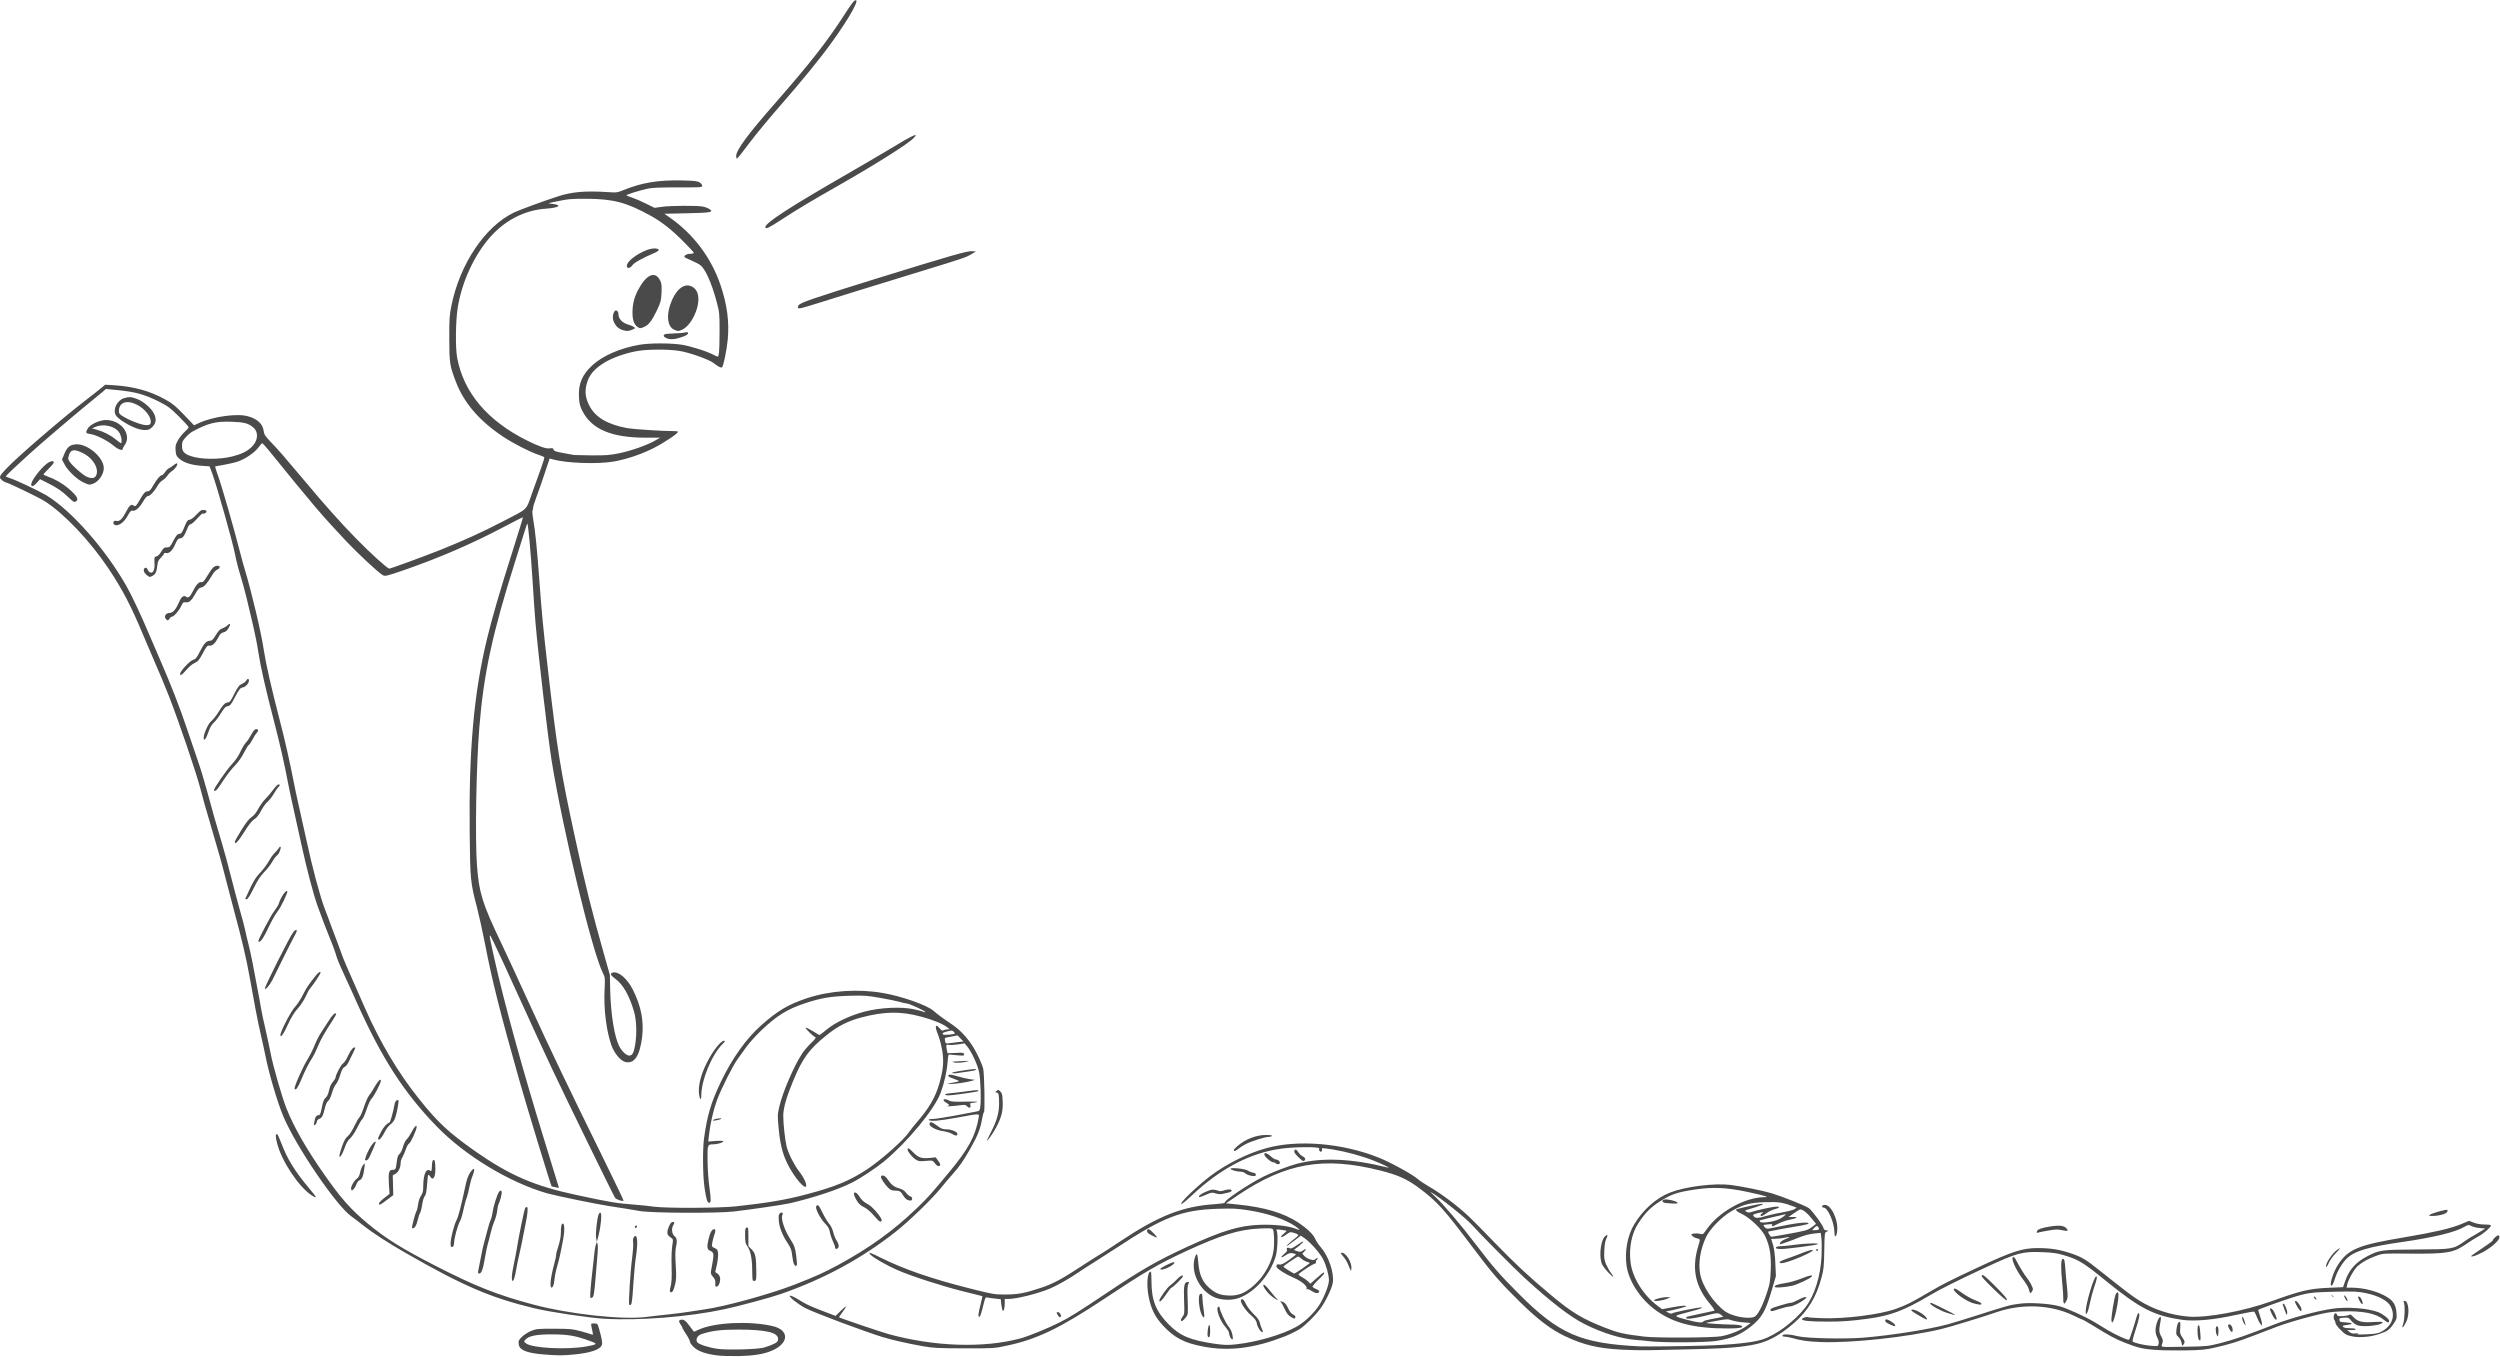 <?xml version="1.0" encoding="utf-8"?>
<svg xmlns="http://www.w3.org/2000/svg" height="3001.333" id="svg2" version="1.1" viewBox="0 0 5530.667 3001.333" width="5530.667">
  <defs id="defs6"/>
  <g id="g10" transform="matrix(1.333,0,0,-1.333,0,3001.333)">
    <g id="g12" style="fill:#4a4a4a;fill-opacity:1" transform="scale(0.1)">
      <g id="g14" style="fill:#4a4a4a;fill-opacity:1" transform="scale(2.545)">
        <path d="M 4677.61,8.304 C 4603.93,16.854 4552.36,35.414 4524.06,62.229 c -13.55,12.972 -24.75,28.305 -24.75,35.076 0,6.185 -10.9,28.289 -24.47,48.629 -13.56,20.336 -24.46,38.604 -24.46,41.858 0,2.947 -5.6,13.554 -12.96,23.271 -14.74,20.937 -11.21,30.07 11.49,30.07 13.56,0 22.98,-7.966 46.86,-39.202 l 29.48,-39.497 31.82,14.151 c 102.27,46.865 328.9,57.765 479.52,23.288 C 5148.27,174.821 5147.11,88.169 5034.22,39.54 4979.41,16.257 4917.81,6.539 4819.08,3.884 4766.92,3.285 4702.96,4.468 4677.61,8.304 Z m 304.15,50.977 c 20.34,5.604 49.22,16.517 64.54,23.885 22.71,11.789 27.71,17.377 27.71,32.113 0,42.444 -78.1,60.724 -254.93,61.306 -119.36,0 -175.36,-6.783 -244.62,-29.472 -25.94,-8.547 -39.5,-33.893 -28.29,-52.158 8.55,-14.154 74.86,-35.673 131.44,-43.626 68.97,-9.132 259.36,-3.836 304.15,7.953 z M 3552.96,13.907 c -119.65,9.133 -167.7,28.875 -170.64,69.841 -2.06,20.34 1.18,26.525 22.68,46.865 13.57,12.971 40.39,30.057 60.13,38.022 33.31,12.956 44.21,14.139 149.43,13.554 102.56,0 119.06,-1.765 172.11,-15.919 31.83,-8.547 63.67,-18.572 69.85,-20.921 12.97,-5.019 12.97,-8.551 0,52.758 -3.54,17.975 -2.95,18.56 17.98,18.56 20.92,0 22.1,-1.183 31.24,-32.129 18.57,-65.714 23.28,-90.765 19.75,-105.501 -7.96,-32.129 -71.33,-54.233 -185.09,-65.13 -73.1,-6.786 -98.15,-6.786 -187.44,0 z m 270.55,52.743 c 73.68,13.569 76.04,16.517 26.83,34.491 -94.02,35.075 -146.2,44.208 -248.17,44.208 -102.55,0.585 -153.54,-9.133 -176.23,-34.491 -10.62,-11.789 -10.62,-12.956 2.95,-23.271 39.19,-32.128 264.36,-43.626 394.62,-20.937 z M 10575,45.729 c -155.1,8.547 -248.5,30.651 -369.3,87.832 -89.9,42.442 -174.8,106.389 -291.49,220.748 -132.04,129.677 -183.04,188.621 -307.11,353.956 -194.81,259.354 -235.48,303.565 -356.61,394.035 -76.03,56.29 -135.28,82.82 -252.57,112.29 -364.87,91.67 -610.07,49.22 -922.47,-159.74 l -81.05,-54.81 73.08,-7.37 c 178.9,-17.683 305.63,-55.706 402,-120.25 56,-37.717 94.02,-74.557 106.39,-102.862 6.79,-15.321 22.7,-39.787 36.26,-54.523 53.34,-61.585 90.18,-172.105 78.68,-235.47 -7.37,-39.205 -48.63,-123.491 -81.34,-167.114 -37.42,-49.812 -96.96,-108.158 -135.57,-133.209 -20.34,-12.972 -64.55,-34.491 -98.44,-48.044 C 8179.47,54.861 8015.32,33.94 7848.8,65.483 7723.25,88.754 7657.53,123.245 7583.85,203.11 c -50.98,55.415 -76.03,104.92 -92.24,182.436 -17.1,82.522 -10.32,169.173 12.95,169.173 2.37,0 4.42,-29.472 4.42,-66.02 0,-120.836 29.48,-194.808 112.89,-278.803 74.57,-75.154 140.28,-102.57 302.38,-126.148 62.18,-8.547 82.52,-9.132 138.52,-2.947 134.98,14.736 299.74,63.365 390.21,113.762 51.58,28.289 112.29,85.469 146.78,137.045 32.41,48.919 66.31,133.221 66.31,165.932 0,35.075 -17.69,99.316 -39.2,139.992 -20.93,40.078 -81.94,108.158 -119.95,135.28 l -24.47,16.501 -38.9,-30.07 c -21.52,-16.5 -43.04,-32.71 -47.75,-35.657 -17.97,-9.718 14.74,22.104 44.21,44.208 16.5,11.789 28.29,24.175 26.23,27.122 -1.76,2.35 -14.73,8.536 -28,12.371 -22.99,7.368 -25.94,6.786 -52.46,-12.371 -33,-23.885 -45.38,-19.157 -15.32,6.186 11.79,9.718 20.34,18.268 18.57,19.742 -1.18,1.765 -17.39,4.126 -35.67,6.491 -30.06,3.824 -32.71,3.824 -27.69,-6.491 9.13,-19.157 5.58,-124.966 -6.21,-164.754 -37.42,-126.729 -145.58,-245.784 -253.15,-277.327 -48.04,-13.557 -113.77,-8.551 -155.62,12.386 -96.36,49.211 -150.3,172.105 -116.12,262.883 10.03,25.943 14.74,16.21 19.16,-36.255 6.78,-88.416 29.47,-136.446 84.88,-180.07 36.84,-28.875 67.5,-38.608 125.84,-39.19 61.02,-0.597 112.59,25.051 172.71,86.051 52.75,53.344 95.2,132.624 106.99,201.593 7.36,43.61 5.6,130.262 -3.84,144.413 -3.53,6.771 -22.11,7.953 -85.16,5.006 -134.7,-5.603 -253.17,-42.445 -482.47,-148.237 C 7549.95,602.456 7467.14,554.122 7200.42,376.995 6910.41,184.538 6759.23,112.041 6561.76,71.071 6483.95,54.276 6475.7,53.694 6287.67,54.276 c -171.82,0.585 -202.19,2.058 -270.26,14.154 -101.97,17.975 -197.17,40.079 -262.3,59.526 -118.77,36.55 -438.85,156.202 -502.21,188.331 -43.61,22.104 -109.34,73.68 -102.56,80.45 4.13,4.13 22.69,-3.823 57.18,-24.745 55.69,-34.2 66.9,-39.205 170.64,-79.283 l 70.73,-26.816 32.13,31.822 c 17.68,17.683 33.6,30.651 34.78,28.887 2.06,-1.765 -7.97,-17.683 -21.52,-35.658 -13.26,-17.683 -23.87,-33.311 -22.69,-34.49 6.19,-4.715 277.33,-96.967 325.67,-109.923 297.66,-81.048 613.31,-91.67 853.8,-28.305 50.99,12.972 181.85,66.312 259.95,105.809 65.13,32.419 128.49,72.497 309.15,193.639 219.87,147.36 326.26,208.069 514.88,295.597 234.89,108.17 344.23,141.757 482.46,146.775 94.01,2.947 186.85,-7.368 231.64,-25.94 32.13,-13.262 31.25,-7.368 -1.17,15.625 -68.38,46.558 -183.03,85.759 -306.81,104.916 -73.68,11.207 -103.15,12.972 -200.1,9.733 -234.9,-7.368 -354.85,-53.355 -661.36,-255.53 -54.81,-35.661 -119.96,-77.504 -144.41,-92.837 -25.35,-15.321 -67.5,-42.444 -94.61,-60.712 -66.31,-45.682 -143.82,-89.89 -193.04,-110.811 -78.69,-33.017 -217.51,-68.077 -271.74,-68.077 h -23.87 V 350.47 c 0,-32.419 -5.6,-55.105 -12.97,-50.991 -2.35,2.072 -6.77,19.755 -9.13,39.497 l -3.84,35.657 -36.24,4.13 c -20.05,1.764 -43.03,5.018 -50.39,6.783 -12.68,3.823 -14.74,0.585 -25.06,-41.26 -16.51,-67.496 -22.7,-84.594 -28.88,-84.594 -8.55,0 -6.19,22.702 9.13,81.646 7.37,29.472 12.97,53.34 11.79,53.34 -1.18,0 -57.76,14.154 -126.13,31.531 -140.59,35.076 -333.04,97.564 -428.82,138.825 -67.5,29.472 -157.39,80.451 -175.67,100.787 -17.37,19.157 -0.87,14.154 66.31,-19.739 151.2,-75.46 331.28,-138.227 588.57,-202.775 143.23,-36.255 154.44,-38.019 224.28,-38.019 82.52,0.597 125.55,7.965 227.52,41.858 81.05,26.218 141.46,58.347 267.32,141.159 52.16,34.491 108.75,70.148 126.13,79.881 16.52,10.009 74.86,47.447 128.8,83.689 251.39,167.7 408.19,229.297 619.5,242.854 36.25,2.362 63.96,6.781 62.18,9.131 -7.37,12.39 152.38,119.96 253.77,170.94 57.76,28.89 165.92,69.86 218.09,83.41 161.79,42.44 357.2,33.89 591.79,-25.05 23.58,-5.6 -32.42,21.52 -94.02,45.97 -74.26,29.48 -178,57.77 -260.52,71.33 -73.68,11.79 -79.28,11.79 -74.86,0.59 1.76,-5.01 0,-10.32 -3.84,-12.97 -9.13,-5.6 -18.27,7.96 -14.14,19.75 4.42,11.79 -162.09,11.19 -250.51,-1.78 -200.41,-27.69 -393.45,-129.08 -579.72,-304.15 -44.8,-41.84 -68.08,-60.413 -69.85,-54.809 -4.42,11.789 112.29,122.309 190.39,181.249 103.15,78.11 243.44,148.24 364.56,181.26 205.14,57.18 494.55,33.29 731.22,-60.71 76.92,-30.07 224.28,-111.41 258.17,-141.47 9.71,-9.15 39.19,-28.89 64.55,-43.62 89.58,-51.58 197.15,-132.628 274.67,-207.196 17.1,-15.904 89,-89.002 159.15,-161.499 139.41,-143.828 226.64,-224.876 367.47,-342.167 135.9,-114.359 205.8,-156.202 353.4,-213.979 88.4,-34.478 120.3,-41.846 259.4,-58.346 79.2,-9.133 440.6,-7.368 497.2,2.349 57.7,10.622 125.2,37.439 163.8,65.145 l 29.5,21.507 -48.9,4.421 c -27.1,1.764 -61,8.547 -75.8,13.553 -23.8,8.551 -31.2,8.551 -94.6,-3.238 -38,-6.771 -70.1,-12.972 -71.3,-14.139 -2.4,-2.947 102,-9.733 164.7,-10.912 28.9,0 57.8,-3.242 64,-6.771 23.3,-11.789 -8.5,-18.575 -85.5,-18.575 -218.1,0 -351.6,33.311 -467.7,116.125 -102,72.496 -180.6,191.858 -194.2,294.428 -13,94.004 6.8,197.463 50.4,269.072 58.3,96.673 144.4,172.112 234.9,207.192 99.6,38.9 288.2,62.18 393.1,49.21 65.2,-7.95 212.2,-37.42 269.4,-54.81 66.9,-20.05 216.9,-79.868 240.8,-96.369 22.7,-15.918 97.3,-118.485 97.3,-134.695 0,-4.129 7.3,-9.136 16.5,-10.315 17.1,-2.35 17.1,-2.35 2.9,-8.55 -13.5,-5.589 -14.1,-7.954 -15.9,-122.31 -1.8,-101.372 -3.5,-124.073 -17.7,-175.944 -33.9,-128.785 -89.3,-219.272 -181.5,-299.141 -98.8,-84.884 -176.3,-125.256 -274.7,-142.048 -115,-20.339 -201.6,-24.47 -666.7,-33.601 -49.2,-0.889 -130.2,0.585 -180.6,3.532 z m 540.2,26.525 c 171.5,4.711 313.3,19.447 374.9,39.202 90.8,28.289 213.1,119.362 283.8,211.31 58.9,76.333 98.4,203.063 104.6,333.923 1.8,44.208 1.2,95.784 -0.9,115.526 l -4.7,35.072 -43.6,-4.421 c -27.7,-2.361 -62.8,-11.789 -93.4,-23.868 -47.5,-19.755 -121.8,-46.28 -129.1,-46.28 -1.8,0 -0.6,5.604 2.9,11.789 3.3,6.783 18.6,16.516 33.9,22.702 35.1,12.971 31.9,17.085 -5.6,8.55 -15.9,-3.544 -42.4,-6.786 -58.3,-6.786 l -29.5,-1.179 12.4,-40.372 c 7.3,-26.525 12.9,-68.384 14.7,-121.724 l 3.6,-80.451 -29.5,-99.623 c -38,-128.494 -63.4,-172.117 -130.3,-226.35 -71.9,-57.164 -129.7,-81.633 -232.2,-96.951 -69,-10.622 -360.8,-11.789 -436.5,-1.182 -23.9,2.947 -60.7,6.77 -82.8,7.953 -95.8,6.783 -221.4,45.387 -339.3,104.916 -92.8,46.865 -218.6,144.413 -391.93,302.977 -63.36,57.765 -298.25,295.015 -338.04,340.697 -38.91,44.805 -223.11,191.566 -270.56,215.746 -4.71,2.94 7.37,-10.03 27.11,-27.71 48.63,-43.62 170.36,-186.271 266.14,-312.404 114.36,-149.722 158.56,-200.701 281.46,-323.607 261.72,-262.596 403.72,-323.902 789.52,-342.461 45.7,-1.765 283,0.585 421.2,5.006 z m 430.6,229.882 c -1.8,2.947 0,7.965 4.4,10.912 9.7,7.95 114.3,38.606 130.3,38.606 6.7,0 27.1,8.841 45.3,18.558 18.6,10.315 39.5,18.572 46.3,18.572 11.5,-0.582 10.9,-2.056 -5.6,-16.21 -27.1,-21.519 -76.9,-45.387 -96.4,-45.387 -9.4,0 -38.3,-6.771 -63.9,-15.321 -52.2,-17.098 -56,-17.975 -60.4,-9.73 z m 27.1,153.545 c 0,9.73 20.3,17.098 73.7,25.051 25.3,3.836 70.1,16.808 99,28.305 57.8,22.686 79.3,27.107 67.8,12.371 -10.6,-12.371 -91.1,-50.393 -124.4,-58.359 -47.7,-11.191 -116.1,-15.903 -116.1,-7.368 z m 32.1,161.511 c 1.2,3.839 28.9,16.21 60.7,26.525 32.2,11.207 74.9,27.109 95.8,36.258 20.9,8.535 46.3,15.903 55.4,15.903 38,-1.167 -159.7,-86.054 -199.2,-86.054 -8.6,0 -14.2,3.242 -12.7,7.368 z m 238.4,78.686 c 0,3.836 2.4,6.201 6.2,6.201 3.6,0 5.9,-2.365 5.9,-6.201 0,-2.947 -2.3,-6.185 -5.9,-6.185 -3.8,0 -6.2,3.238 -6.2,6.185 z m -259.9,10.025 c -8.8,8.547 4.1,14.736 31.2,14.736 15.9,0 56.6,4.126 90.5,9.132 66.9,9.73 168.3,12.387 146.8,2.947 -17.1,-6.77 -201,-30.639 -236.7,-30.639 -15.3,0 -30,1.765 -31.8,3.824 z m -476.3,-476.268 c 1.2,3.532 23.9,10.315 51,15.321 26.8,4.727 55.7,10.315 64.6,12.095 l 15.3,3.824 -15.3,11.789 c -19.8,14.736 -21,14.736 -107.6,-6.771 -75.2,-18.575 -120,-23.578 -120,-12.386 0,2.947 6.2,7.368 13.6,9.132 8,1.78 47.4,10.025 87.8,19.157 40.7,8.551 77.5,16.516 82,17.683 4.7,2.072 -6.2,19.755 -29.8,47.462 -95.2,113.759 -118.5,231.647 -73.7,375.462 6.8,20.34 10.6,39.202 8.6,41.859 -1.2,2.349 -10.4,6.185 -20.1,8.55 -10,1.765 -22.1,8.535 -27.7,14.736 -10,10.897 -9.4,11.789 9.7,15.318 11.2,1.768 28.9,1.183 40.1,-1.764 18.3,-5.604 20.1,-4.421 44.2,30.057 79.3,113.173 245.8,206.591 372.3,208.961 22.9,0.58 23.5,1.18 9.4,6.78 -8.8,3.53 -61,15.91 -116.7,27.69 -137.1,28.89 -224,33.02 -342.5,15.34 -115.5,-17.4 -152.9,-30.07 -225.4,-75.75 -61.6,-38.608 -97.3,-74.269 -142.7,-143.234 -43.6,-65.133 -62.8,-159.734 -51.6,-253.169 11.5,-101.969 84.3,-218.093 177.5,-286.754 l 28.8,-21.519 63.4,12.079 c 35.1,6.783 71.9,11.789 83.1,10.622 17.7,-1.781 16.5,-3.254 -14.7,-12.386 -18.6,-5.604 -50.4,-13.557 -70.8,-17.683 l -36.2,-6.771 17.1,-9.439 c 11.2,-5.297 19.1,-6.771 24.2,-2.947 7.3,6.185 163.8,38.019 185.3,38.019 24.8,0 -1.7,-9.73 -84.6,-31.236 -99.6,-25.94 -99.6,-23.869 4.8,-51.576 60.4,-15.919 92.8,-19.157 96.6,-8.551 z m -320.9,137.63 c 0,7.966 57.8,22.104 88.4,20.937 l 19.1,-0.892 -19.7,-8.547 c -30,-12.972 -87.8,-20.925 -87.8,-11.498 z m 81,634.245 c -25.6,2.35 -35.6,15.32 -16.5,22.69 17.1,6.19 89,-11.19 89,-21.51 0,-5.599 -20,-5.599 -72.5,-1.18 z m 571.8,-742.403 c 21.5,8.551 51,63.659 79.9,147.945 23.8,72.513 25,81.647 28.3,163.57 2.9,94.617 -6.8,151.196 -36.3,215.145 -20.9,44.21 -97.3,117.89 -148.8,143.247 -40.1,18.851 -49.9,29.472 -33.9,33.587 38.9,11.203 146.5,34.49 158.5,33.893 14.8,0 14.8,-0.586 -2.9,-8.536 -10,-5.018 -39.5,-14.736 -64.6,-22.104 -43,-12.386 -44.8,-13.568 -30.6,-20.936 11.5,-6.186 18.9,-6.186 37.4,0 33,11.497 137.1,33.601 159.2,33.601 26.5,0 18.2,-9.136 -16.5,-18.268 -16.8,-5.018 -39.5,-15.919 -51,-25.94 -21.5,-17.086 -37.2,-22.104 -37.2,-11.497 0,3.544 5.1,9.147 10.7,12.094 14.7,8.842 1.7,8.842 -32.8,0 -28.3,-7.368 -31.2,-10.912 -19.4,-22.701 10.3,-10.315 33,-9.136 78.7,5.6 22.1,6.786 69.2,17.101 105.5,23.287 35.7,6.185 71.3,15.918 79.3,20.921 l 13.5,9.733 -15.9,6.186 c -74.3,28.286 -102,32.706 -190.7,29.476 -99.9,-2.95 -145.6,-15.337 -222.2,-60.713 -60.4,-35.672 -137,-113.773 -161.2,-165.35 -38,-80.45 -52.8,-169.465 -39.2,-242.256 14.7,-81.048 90.2,-192.747 165.9,-245.797 44.8,-30.655 146.2,-49.812 186.3,-34.187 z m 205.1,538.159 c 135.9,24.757 142.6,26.525 171.5,48.044 l 27.1,20.921 -30.9,37.426 c -27.4,34.49 -55.7,56.594 -72.5,56.594 -3.5,0 -22.1,-11.204 -41,-24.761 l -35,-24.465 h 30 c 36.9,-0.586 26.6,-7.954 -25.3,-18.56 -20.1,-3.544 -52.8,-15.333 -71.9,-25.051 -39.8,-20.34 -44.2,-21.519 -39.8,-9.133 2.3,6.186 -3.3,7.368 -25.4,4.712 -35.6,-3.544 -37.4,-4.712 -22.1,-19.448 11.2,-11.207 13.6,-11.789 54.9,-2.656 137,30.057 230.4,41.261 230.4,27.707 0,-2.947 -20.3,-8.55 -44.8,-12.971 -56,-8.551 -215.7,-38.023 -218.4,-39.787 -4.1,-3.836 13.6,-33.893 20.4,-33.893 4.4,0 45.7,6.77 92.8,15.321 z m 217.5,36.255 c 0,4.421 -3.5,11.789 -7.9,15.321 -6.8,5.018 -11.5,3.239 -22.7,-8.55 l -14.2,-15.322 h 22.1 c 15.3,0 22.7,3.242 22.7,8.551 z m -279.7,55.4 c 16.8,5.603 39.5,17.097 49.2,25.939 18,14.736 18.6,15.322 3.3,12.083 -40.1,-8.55 -156.8,-36.243 -159.2,-38.022 -0.5,-0.586 0,-5.007 2.4,-9.133 6.2,-9.427 61.6,-4.421 104.3,9.133 z M 14052.1,44.546 c -78.1,5.604 -112,13.569 -194.2,45.989 -65.2,25.928 -96.4,42.428 -210.8,113.161 -33.9,20.34 -63.3,37.438 -66.3,37.438 -2.6,0 -26.5,11.191 -54.2,24.76 -147.4,73.083 -337.5,82.215 -506.3,24.454 -98.5,-33.893 -312.1,-99.026 -362.6,-110.52 -225.1,-53.635 -590.6,-92.24 -786.5,-84.29 -85.5,3.532 -125,9.136 -185.1,26.525 -17.1,4.715 -38.6,8.551 -48.1,8.551 -10.9,0 -15.9,2.948 -14.1,7.953 3.8,10.315 47.4,8.547 99.6,-5.005 56.6,-14.152 299.4,-19.449 426.5,-9.731 180,14.736 430.2,53.939 553.7,87.831 25.1,6.77 107,31.821 181.3,55.399 204.8,65.727 223.1,70.732 287,78.699 66.3,8.55 191,0.585 256.2,-16.209 45,-11.499 170.3,-68.078 226.3,-101.971 23.9,-14.154 64,-38.62 88.4,-53.356 52.8,-32.113 135.9,-69.55 141.5,-63.365 4.1,5.019 38,108.171 48.3,147.667 3.8,14.139 9.4,25.633 12.4,25.633 11.8,0 5.6,-34.475 -18.3,-107.573 -13.5,-40.369 -22.4,-75.444 -19.7,-77.516 9.7,-9.132 74.2,-24.453 118.5,-27.998 46.8,-3.822 46.8,-3.822 50.9,12.678 2.7,10.61 0,24.163 -8.5,40.679 -14.8,28.875 -15.3,60.111 -1.2,100.787 13.6,38.608 29.5,47.45 23.3,12.374 -12.1,-66.603 -12.1,-77.503 3.2,-104.626 12.1,-23.271 13.6,-29.472 7.4,-45.375 -6.2,-15.918 -5.6,-19.754 1.8,-22.701 4.4,-2.058 73.1,-2.058 151.2,0 139.4,2.362 145.6,2.947 229.8,24.466 86.1,22.104 166,49.81 347.2,120.543 107.6,41.843 274.7,87.234 377.3,102.555 94,14.151 233.1,3.836 300.6,-22.104 28.9,-11.192 71.3,-44.208 71.3,-56.582 0,-15.919 -10,-13.554 -38.9,9.717 -48.9,39.497 -138.2,56.596 -272,51.883 -76.9,-3.254 -97.9,-6.786 -211,-35.673 -69.3,-17.974 -160.4,-45.682 -202.8,-61.585 -43,-16.516 -113.5,-43.041 -157.4,-60.126 -103.7,-40.079 -161.5,-57.762 -251.7,-78.101 -66,-15.335 -87.5,-17.098 -203,-19.157 -71.1,-0.599 -156.5,0.585 -191,3.822 z m 173.9,45.392 c -2.4,13.553 -10.3,29.472 -20.4,38.911 -14.7,13.262 -15.9,17.683 -12.9,48.322 3.8,33.893 13.5,54.233 23,48.629 2.9,-1.764 3.5,-19.157 1.7,-39.189 -3.2,-31.544 -1.2,-38.912 13,-59.833 18.3,-26.819 18.8,-32.419 7.9,-48.338 -7.9,-10.008 -8.5,-9.427 -12.3,11.499 z m 108.7,31.543 c -5.6,22.104 -6.2,74.847 -1.2,80.451 8.6,7.965 11.2,-0.585 14.8,-48.629 2.9,-33.296 2.3,-47.45 -2.4,-47.45 -4.4,0 -8.8,6.786 -11.2,15.628 z m -6312.6,5.894 c -4.42,8.842 -7.36,21.507 -7.36,27.692 0,6.783 -10.03,22.703 -21.52,36.255 -38.61,42.444 -68.37,126.73 -48.05,134.098 4.42,1.768 7.96,-0.582 7.96,-4.421 0,-18.265 39.5,-101.969 57.77,-123.488 17.39,-20.34 27.7,-48.629 28.89,-79.284 0.58,-10.315 -12.1,-3.532 -17.69,9.148 z m -146.19,6.187 c -5.59,13.552 3.54,77.502 10.32,73.68 7.36,-4.713 7.36,-74.864 -0.59,-79.867 -3.84,-1.78 -7.95,0.582 -9.73,6.187 z m 7476.49,-3.546 c -18.3,2.362 -42.5,8.551 -52.8,14.151 -24.4,13.557 -70.1,63.075 -70.1,77.212 0,6.201 -3,14.151 -6.8,17.99 -8.5,8.535 -4.7,39.787 5.6,43.611 4.4,1.179 9.1,-2.35 11.2,-8.551 2.4,-10.009 8,-11.191 38,-10.009 18.9,1.474 38.6,5.003 42.5,8.842 5.3,4.114 13.5,0 27.7,-15.628 27.4,-29.472 58.9,-36.84 131.4,-31.236 38.6,2.349 57.8,1.764 57.8,-2.362 0,-18.56 -121.2,-33.296 -162.4,-19.742 -12.1,3.823 -30.7,17.085 -41,29.472 -18,21.506 -20.9,22.689 -49.2,20.339 -27.7,-1.78 -30.6,-2.947 -28.9,-15.333 1.8,-11.192 6.2,-12.972 38.6,-14.736 49.2,-2.657 56,-11.789 13,-16.794 -28.9,-3.546 -33.3,-5.895 -27.7,-12.678 4.4,-5.604 19.7,-8.842 43,-8.842 19.8,0 37.5,-2.35 39.5,-5.894 2.4,-3.824 -7.4,-6.189 -25.9,-6.189 h -29.5 l 15.3,-12.968 c 11.8,-9.136 21.5,-11.192 40.1,-9.136 18.9,2.365 21.5,1.768 12.1,-3.237 -8.5,-3.546 10,-4.713 57.8,-2.363 55.4,2.363 75.7,5.6 95.2,15.915 70.7,36.258 96,101.973 63.3,165.338 -18.2,37.437 -79.3,70.148 -162.1,87.233 -53.6,11.204 -76.3,11.789 -204.8,9.148 -154.1,-3.544 -177.4,-6.491 -286.2,-41.567 -61,-19.157 -206.6,-71.9 -210.1,-76.321 -1.5,-1.182 2.9,-19.157 10.3,-39.205 7.4,-20.921 13,-43.623 13,-51.866 v -13.263 l -11.8,14.736 c -6.2,7.953 -15.9,28.289 -22.1,44.793 -6.2,16.5 -14.2,31.834 -17.7,33.016 -3.8,1.474 -57.8,-8.55 -120.5,-22.104 -143.3,-31.837 -268.5,-43.041 -349.3,-31.252 -179.8,25.94 -272,72.513 -486,245.801 -160.9,130.856 -186.3,146.177 -287.6,176.538 -43.1,12.68 -71.9,16.504 -141.2,18.866 -125,5.006 -160.6,-4.712 -358.4,-96.382 -184.5,-85.469 -305.3,-145.58 -373.1,-186.259 -165.9,-98.437 -254.9,-132.039 -404.4,-151.781 -108.7,-14.736 -170,-19.157 -261.1,-18.572 -115.5,0 -165.9,5.019 -165.9,16.21 0,7.966 32.4,17.683 41.9,12.095 2.9,-1.78 42.4,-4.129 87.8,-5.894 149.4,-5.603 377.8,23.271 482.4,60.709 71.9,26.525 98.2,39.788 216.3,108.755 91.4,53.342 126.5,71.315 326.9,165.335 216.3,100.79 282.6,122.309 381.7,122.309 83.1,0 141.4,-9.133 215.1,-33.893 73.1,-24.466 99.6,-40.386 198.9,-120.25 169.8,-134.683 199.3,-157.385 247.3,-187.442 92.9,-58.65 205.7,-95.49 321.8,-105.208 118.2,-9.733 360.8,35.06 541.5,100.205 195.6,70.136 246.6,82.215 378.7,87.819 l 87.8,3.836 14.1,40.372 c 26,74.277 68.4,121.724 143.9,161.22 78.7,40.954 92.2,42.734 320.6,44.208 236.1,1.167 240.5,1.765 312.4,52.158 23.9,16.504 45.4,30.655 47.2,30.655 1.4,0 22.1,12.374 46.3,27.11 l 43,26.525 -35.7,3.544 c -19.7,1.168 -44.8,7.368 -55.4,12.957 -17.7,9.147 -19.7,9.147 -45.4,-5.589 -61.6,-35.672 -199.2,-68.677 -404.3,-98.44 -220.8,-31.237 -313,-58.944 -363.4,-108.756 -31.3,-31.834 -61.9,-83.995 -76.1,-130.259 -7.3,-23.884 -16.8,-44.208 -20.3,-45.39 -20.9,-6.783 8,88.416 42.4,139.394 66.4,99.038 130.9,125.563 433.9,175.957 194.8,33.004 296.7,56.582 366.9,85.469 l 51.6,21.507 31.2,-12.375 c 19.8,-7.368 46.9,-11.789 71.3,-11.789 22.7,0 40.1,-2.361 40.1,-6.185 0,-11.498 -46.8,-52.173 -79.8,-69.858 -18.6,-10.008 -51,-30.347 -72.6,-45.083 -90.4,-63.656 -126.7,-70.442 -373.1,-68.674 -177.7,1.764 -178.3,1.764 -222.5,-14.139 -50.4,-17.99 -91.1,-40.679 -121.1,-66.909 -22.1,-19.157 -61.3,-88.711 -68.1,-120.545 l -4.4,-20.324 h 33.9 c 79.3,0 175.6,-25.648 232.8,-62.783 39.5,-24.466 54.8,-51.576 59,-99.91 2.6,-37.717 2,-41.261 -18.9,-72.791 -27.1,-39.788 -39.5,-48.921 -97.9,-68.078 -49.8,-16.516 -107.5,-22.104 -158.5,-16.516 z m -896,10.914 c -9.1,15.917 -9.7,57.178 -1.1,57.178 9.7,0 13.5,-14.154 10.9,-43.626 -1.8,-25.051 -2.4,-25.633 -9.8,-13.552 z m -6240.09,31.53 c -8.53,10.315 -17.97,30.069 -20.32,43.623 -2.95,18.865 -11.21,30.057 -38.62,54.523 -38.9,33.295 -74.56,90.475 -63.95,100.79 9.13,9.132 18.27,1.179 33,-30.655 7.37,-15.903 29.47,-44.208 49.23,-63.365 24.76,-23.868 36.84,-41.261 39.5,-55.108 2.35,-11.789 7.95,-28.887 12.66,-38.314 13.55,-26.23 6.19,-33.001 -11.5,-11.494 z m 6321.79,7.368 c -11.5,22.104 -11.5,30.651 0,30.651 10.6,0 21.5,-18.572 21.5,-36.255 0,-18.558 -10.3,-15.903 -21.5,5.604 z m 1132.6,31.834 c 10.6,28.874 14.1,123.491 5,142.051 -3.5,7.368 -2.4,10.315 5,10.315 26.8,0 34.5,-87.819 10.9,-136.448 -19.4,-39.787 -33.6,-50.994 -20.9,-15.918 z m -3345.4,-1.765 c -28.9,12.956 -37.7,23.271 -28.3,32.419 6.8,6.771 56.3,-22.701 61.3,-36.258 3.3,-10.315 -2.9,-9.73 -33,3.839 z m 2305,12.956 c -10.3,19.463 -13,43.041 -3.5,33.602 5.9,-6.771 19.4,-52.161 15.3,-52.161 -1.2,0 -6.2,7.953 -11.8,18.559 z m -860.9,8.551 c -5.6,14.151 19.5,168.281 29.5,180.07 14.2,17.683 18.3,7.368 14.2,-36.242 -5.1,-46.865 -22.7,-126.73 -33.3,-145.011 -5.6,-10.009 -6.2,-10.009 -10.4,1.183 z m -6068.25,7.368 c 0,5.6 5.6,16.5 11.79,24.466 11.19,14.138 11.79,22.689 8.55,102.554 -3.55,95.494 1.17,121.142 22.69,121.142 11.2,0 11.79,-1.182 5,-13.569 -5,-9.717 -6.77,-34.768 -5,-78.686 3.83,-122.014 4.42,-118.47 -12.09,-139.407 -18.57,-23.271 -30.94,-29.472 -30.94,-16.5 z m -3760.92,8.547 c -103.16,6.189 -352.79,43.626 -454.76,68.08 -285.3,68.383 -466.55,146.484 -842.01,362.212 -113.78,65.133 -215.15,130.86 -276.45,179.489 -26.53,21.507 -59.53,46.558 -73.69,56.287 -97.84,67.786 -362.8,456.234 -446.2,655.174 -38.32,90.47 -94.03,280.27 -116.13,393.45 -5.59,28.87 -19.74,92.24 -30.94,141.16 -19.45,85.47 -41.56,199.24 -74.27,384.32 -17.68,101.38 -53.94,254.93 -92.83,396.4 -15.32,55.7 -41.26,154.72 -57.77,219.85 -30.07,119.36 -41.86,159.75 -108.75,388.45 -20.93,69.55 -48.63,167.7 -61.31,218.09 -28.29,106.99 -140.28,435.9 -203.05,596.23 -23.29,60.71 -65.73,161.5 -93.43,224.28 -26.821,62.76 -61.895,143.81 -77.218,180.65 -76.917,184.51 -131.44,289.43 -224.277,428.82 -119.362,178.9 -288.826,357.8 -416.153,438.84 -34.479,22.11 -223.1,113.76 -253.17,122.31 -8.535,2.66 -21.507,10.61 -28.875,17.98 -16.5,15.92 -12.968,23.88 34.479,73.68 71.915,76.04 359.267,323.9 510.463,440.02 45.682,35.07 94.004,73.1 107.573,84.89 l 24.744,20.32 61.31,-3.82 c 126.729,-8.55 229.297,-36.84 327.723,-91.08 48.34,-26.23 68.09,-42.15 124.09,-100.78 l 66.31,-69.26 33.89,15.9 c 92.24,41.86 249.33,63.36 318.3,43.04 62.18,-17.99 95.78,-49.81 101.97,-96.38 2.95,-23.58 10.61,-33.89 48.03,-73.39 49.23,-50.98 78.7,-84.58 217.51,-249.91 130.86,-156.8 234.01,-272.33 338.64,-379.32 92.24,-94 202.17,-194.21 214.54,-194.21 10.32,0 219.88,76.92 338.64,124.08 146.18,58.65 264.07,111.99 399.35,182.13 172.12,89.01 151.78,69.26 193.64,186.85 19.44,55.12 45.97,128.8 58.94,163.86 12.96,35.68 22.11,66.62 20.33,68.97 -1.17,2.36 -17.38,9.13 -35.06,15.34 -56,17.97 -164.76,73.68 -231.67,117.88 -154.42,102.26 -255.81,219.57 -307.98,354.83 -41.84,107.29 -44.79,127.62 -44.79,285.59 -0.58,126.15 1.18,152.96 13.55,213.38 54.53,272.91 220.46,519.89 409.08,609.49 33.3,15.9 191.86,74.56 287.06,105.21 89.89,29.47 178.89,36.84 322.12,27.71 58.95,-4.42 63.37,-3.84 108.76,14.73 116.12,46.56 219.86,63.95 368.69,61.29 89.89,-1.76 109.34,-4.11 123.49,-13.55 9.43,-5.3 16.79,-15.32 16.79,-21.5 0,-10.32 -11.19,-10.92 -158.55,-10.32 -109.64,0 -169.17,-2.37 -194.8,-7.96 -63.97,-14.14 -145.31,-40.09 -140.3,-44.21 2.36,-2.66 20.34,-9.43 38.62,-15.32 18.56,-6.19 58.63,-23.58 89.29,-38.92 l 54.52,-27.11 49.81,6.79 c 56.58,7.95 227.52,8.84 265.54,1.47 14.15,-2.65 33.31,-10.02 42.45,-16.21 31.23,-20.04 10.31,-24.47 -145.6,-27.41 l -148.24,-3.24 37.43,-25.94 c 154.43,-108.76 268.2,-260.54 328.9,-438.54 43.03,-126.73 57.77,-237.25 47.45,-353.97 -6.77,-71.9 -28.29,-177.71 -38.31,-183.31 -6.77,-4.12 -26.22,6.19 -55.11,28.89 -28.89,22.69 -158.57,68.95 -223.69,78.68 -72.5,11.79 -216.33,10.61 -281.46,-2.36 -71.92,-13.55 -152.37,-42.43 -201,-71.32 -70.73,-42.44 -105.22,-83.1 -120.54,-141.46 -12.97,-50.4 -8.55,-89.6 15.92,-138.81 38.31,-78.1 117.59,-125.26 249.03,-150.02 38.61,-6.78 234.02,-19.45 290.6,-18.86 18.57,0.6 35.66,-1.47 39.49,-3.24 9.72,-6.19 -80.17,-67.49 -155.61,-106.39 -82.24,-42.15 -180.66,-74.86 -265.54,-89.6 -107,-17.68 -307.7,-10.32 -395.82,14.74 l -19.45,5.6 -32.13,-96.08 c -17.68,-53.35 -42.42,-125.25 -55.99,-160.33 -12.67,-35.07 -22.11,-65.13 -20.04,-66.91 1.19,-1.76 0,-7.37 -2.65,-12.95 -3.53,-5.61 -1.77,-29.48 3.24,-58.37 14.15,-80.46 25.65,-199.82 39.2,-384.61 16.5,-226.93 25.93,-325.66 56,-587.07 61.29,-534.63 83.39,-671.09 177.71,-1105.51 67.49,-312.1 109.35,-479.79 190.98,-767.44 l 36.26,-127.91 2.35,-105.81 c 4.42,-155.91 27.7,-298.55 58.35,-358.67 17.98,-35.67 49.22,-63.96 68.38,-62.19 19.15,2.36 27.7,20.34 36.25,72.51 11.79,71.9 8.55,158.55 -7.96,215.73 -30.06,103.15 -72.5,177.41 -121.72,212.49 -31.83,23.58 -36.84,35.66 -15.91,40.68 36.84,9.71 94.01,-39.21 130.85,-112.6 54.53,-108.74 73.09,-207.47 58.95,-315.04 -15.92,-119.36 -51.58,-169.77 -109.94,-155.03 -30.05,7.36 -71.31,57.17 -89.29,108.17 -33.01,93.42 -50.99,236.65 -44.8,360.74 3.83,77.5 3.23,83.1 -10.9,110.81 -70.15,138.81 -261.12,932.19 -335.11,1389.9 -22.69,143.23 -87.23,691.41 -104.32,894.18 -3.83,40.66 -12.38,163.57 -19.15,273.49 -11.5,181.26 -28.31,368.11 -33.9,373.71 -1.18,1.18 -9.15,-22.1 -18.28,-52.16 -9.13,-29.47 -35.66,-114.94 -59.53,-189.21 -150.6,-476.56 -207.19,-737.68 -235.48,-1089 -20.34,-250.8 -28.29,-727.07 -15.32,-899.77 13.55,-178.9 35.06,-248.46 158.55,-506.34 33.89,-70.73 112.28,-241.08 175.07,-378.13 138.22,-302.96 274.09,-586.78 473.91,-991.73 82.81,-169.16 150,-307.98 148.53,-309.15 -6.48,-6.79 -48.32,7.37 -55.69,18.85 -12.97,19.76 -326.56,661.36 -413.21,845.85 -42.13,89.01 -137.04,295.02 -210.72,457.7 -73.68,162.39 -147.95,323.9 -165.92,359.56 -36.84,76.34 -36.84,73.68 3.82,-108.15 62.49,-282.06 183.02,-719.12 323.9,-1176.24 42.44,-137.05 81.05,-263.78 86.65,-282.05 l 9.72,-32.71 -23.27,4.42 c -12.39,2.35 -24.18,5.01 -24.76,6.19 -4.71,4.71 -159.15,510.76 -206.9,679.04 -127.9,451.8 -179.48,654.57 -227.52,903.32 -15.32,79.28 -39.21,186.26 -52.16,236.65 -42.45,160.93 -44.21,179.49 -47.46,476.28 -6.19,549.94 26.52,918.05 113.77,1278.19 34.48,140.89 81.63,303.56 164.74,564.98 38.62,122.9 70.15,223.69 68.68,224.87 -1.19,0.59 -61.31,-30.05 -133.81,-68.36 -199.23,-104.94 -408.19,-195.41 -636,-274.69 -122.91,-42.45 -130.27,-44.21 -147.07,-33.01 -36.25,23.87 -157.09,137.05 -235.19,219.28 -160.62,170.94 -206.6,224.28 -509.58,597.98 -19.15,22.7 -36.24,41.26 -38.6,41.26 -2.66,0 -13.55,-12.38 -24.16,-27.11 -23.29,-32.13 -79.28,-71.32 -129.09,-90.48 -18.87,-7.36 -61.3,-17.1 -93.13,-22.7 -32.13,-5.6 -59.24,-10.31 -60.42,-10.9 -1.18,-0.6 5,-21.52 13.55,-45.68 30.07,-82.23 106.99,-350.13 155.02,-537.57 4.73,-20.34 15.92,-58.95 23.89,-86.05 46.55,-154.44 108.74,-417.34 125.25,-531.68 12.38,-82.82 49.22,-245.22 101.97,-448.58 30.95,-116.7 68.37,-282.04 92.84,-408.77 8.55,-43.62 23.29,-114.35 33.29,-156.49 9.74,-42.44 31.84,-142.06 49.23,-221.33 36.84,-173.3 89,-368.71 119.66,-448.57 12.96,-32.13 28.88,-76.34 36.84,-98.44 8.25,-22.11 26.52,-71.9 41.84,-110.53 14.74,-38.89 30.65,-81.92 35.08,-95.47 6.78,-21.23 32.7,-81.05 148.24,-342.77 98.73,-224.28 218.68,-425.87 353.96,-594.15 120.25,-151.2 193.63,-218.98 364.27,-339.22 224.88,-157.39 386.68,-227.53 663.72,-286.48 220.73,-47.45 258.17,-53.63 381.07,-62.765 38.6,-2.947 91.65,-8.55 116.7,-12.386 76.94,-11.497 436.49,-10.315 544.07,2.071 202.76,22.1 328.61,43.61 458.29,78.68 183.89,48.34 279.67,88.42 389.61,160.33 94.61,62.77 244.04,194.81 276.75,245.21 7.95,12.38 28.87,38.02 45.97,58.36 82.82,94.6 124.67,165.33 151.2,257.59 26.52,93.41 30.64,146.17 18.27,218.67 -5.9,33.89 -18.27,80.47 -28,103.74 -20.93,50.99 -16.21,70.15 10.89,38.91 12.39,-15.33 19.16,-18.57 25.95,-14.15 4.71,2.95 15.91,6.18 24.46,6.18 l 15.33,0.6 -15.33,12.67 c -25.05,21.51 -88.41,47.46 -169.46,69.56 -133.51,36.24 -239.32,35.06 -392.87,-5.6 -85.47,-22.7 -151.78,-56.6 -221.93,-112.88 -116.7,-93.43 -158.55,-150.61 -221.04,-301.8 -43.02,-102.56 -63.95,-176.53 -63.95,-225.46 0,-54.82 11.5,-158.55 22.11,-201.58 11.79,-46.28 49.81,-121.14 81.05,-161.22 36.84,-46.56 58.36,-100.79 40.08,-100.79 -20.93,0 -88.71,89.29 -121.13,161.21 -28.89,61.31 -44.21,127.62 -52.76,226.06 -7.37,78.1 -6.77,86.05 5.31,137.04 22.69,95.19 91.66,256.41 146.47,341.57 11.5,18.57 38.02,49.81 58.95,70.15 27.12,25.94 35.65,37.42 28.88,40.08 -14.15,4.71 -69.55,58.94 -62.78,61.31 3.84,1.18 24.76,-9.14 46.87,-22.7 22.68,-14.14 42.15,-25.35 43.62,-25.35 1.76,0 23.27,16.81 47.74,37.13 59.83,48.34 154.43,92.55 251.4,117.31 99.61,25.05 231.65,31.24 312.1,14.73 28.89,-5.6 57.18,-13.55 63.36,-16.5 6.2,-3.24 12.97,-4.42 14.74,-2.65 5.6,5 -101.37,54.23 -120.24,55.99 -8.84,0.59 -31.54,5.61 -49.81,11.21 -18.57,5.3 -75.74,17.09 -126.15,25.63 -82.81,14.74 -102.55,15.92 -196.57,13.56 -122.89,-3.53 -188.04,-14.74 -288.82,-48.03 -118.78,-39.21 -186.86,-81.65 -289.41,-179.49 -33.31,-31.83 -76.34,-79.28 -94.62,-104.92 -18.56,-25.94 -44.5,-61.6 -57.16,-79.28 -31.55,-42.44 -108.17,-195.4 -135.29,-268.49 -22.7,-61.6 -43.62,-151.2 -52.17,-226.35 l -5,-44.21 46.57,3.84 c 30.35,2.35 49.21,1.77 51.27,-2.65 4.13,-6.79 -39.48,-19.45 -67.79,-19.45 -35.06,0 -35.65,-3.26 -34.47,-108.76 0.58,-53.64 5.6,-127.33 11.2,-164.17 11.79,-86.63 11.79,-108.15 0,-108.15 -12.97,0 -19.16,19.74 -30.65,95.78 -11.79,78.69 -13.56,246.98 -3.84,322.14 20.92,152.95 45.39,235.77 111.41,373.69 73.68,152.38 163.28,278.22 259.94,364.28 107.57,95.78 176.25,137.04 298.55,177.72 150.61,50.39 334.81,63.07 498.38,34.18 121.12,-20.63 286.46,-79.28 326.84,-114.65 28.88,-25.34 67.79,-53.63 118.77,-87.53 66.9,-44.2 127.91,-115.52 167.7,-197.16 17.39,-33.9 34.49,-75.45 38.91,-92.84 7.95,-33 12.66,-285.59 4.71,-285.59 -2.36,0 -7.37,-18.56 -11.5,-41.26 -11.2,-65.71 -28.29,-109.92 -75.15,-192.44 -46.57,-82.23 -73.1,-120.25 -116.71,-168.88 -15.33,-16.51 -50.39,-58.35 -78.1,-92.24 C 6075.77,1026.56 5928.99,884.5 5845.29,818.188 5623.96,642.538 5374.63,507.257 5092.58,408.832 5024.8,385.546 4818.49,329.55 4723.88,309.504 4494.59,259.692 4166.27,233.765 3940.23,247.318 Z m 277.62,12.374 c 24.76,2.947 86.05,10.315 137.04,15.334 50.4,5.603 114.36,13.553 141.47,18.268 27.11,4.421 72.5,11.789 101.38,15.625 129.08,17.683 425.87,99.316 582.08,160.331 139.99,54.523 198.34,81.048 287.64,129.677 205.72,112.285 358.09,222.514 508.1,366.33 68.37,64.253 98.44,98.143 213.97,237.843 127.02,152.95 171.52,235.18 193.04,358.09 4.13,25.34 7.95,25.34 -138.52,-1.78 -117.31,-21.51 -180.07,-27.11 -186.85,-15.32 -2.35,3.53 7.36,6.19 25.34,6.19 15.92,0 80.46,9.73 143.24,21.52 62.77,12.07 125.26,23.86 138.81,26.23 23.87,4.42 24.46,5 28.3,35.06 5.59,43.04 1.76,163.57 -6.79,215.15 -6.77,45.98 -49.21,139.4 -79.27,175.06 l -16.52,19.76 -44.2,-6.79 c -24.75,-3.53 -51.87,-5 -59.82,-2.95 -16.5,4.13 -18.28,0 -11.5,-34.47 l 4.13,-19.76 53.05,1.77 c 46.56,2.66 52.76,1.47 54.52,-8.54 2.06,-10.31 -1.76,-10.31 -45.97,-6.78 -26.53,2.06 -50.41,4.42 -52.76,5 -3.24,0 -6.78,-22.69 -8.84,-51.57 -2.95,-53.64 -22.11,-137.63 -44.81,-198.63 -40.66,-107.57 -213.07,-317.13 -368.69,-446.81 -50.39,-41.55 -156.2,-111.69 -208.96,-138.21 -94,-47.16 -248.73,-98.15 -407.29,-135.28 -44.51,-9.732 -257.59,-40.972 -363.98,-53.343 -112.58,-12.386 -534.03,-10.315 -611.55,2.947 -68.08,11.789 -114.36,19.157 -202.77,32.711 -81.05,12.374 -345.41,66.895 -402.59,82.815 -246.38,70.73 -535.79,246.09 -719.99,435.89 -214.56,221.33 -357.21,442.37 -521.37,808.12 -22.7,50.99 -54.52,122.31 -71.91,158.57 -49.21,107.57 -55.11,122.3 -66.31,160.91 -6.19,20.34 -19.74,57.76 -30.65,83.1 -22.11,52.76 -60.42,152.38 -86.06,224.3 -28.29,78.68 -70.73,240.2 -107.57,408.48 -18.57,86.05 -42.44,193.04 -52.18,236.65 -10,43.62 -25.34,116.12 -33.89,159.75 -25.05,133.5 -55.4,263.77 -92.24,405.82 -52.75,201.59 -87.83,356.32 -101.97,450.34 -6.78,46.27 -22.1,123.49 -33.89,172.12 -11.5,48.03 -30.66,127.31 -41.57,175.65 -11.79,48.03 -30.94,118.18 -42.43,155.02 -11.78,36.84 -27.12,98.15 -34.49,137.04 -14.73,76.05 -117.88,441.2 -146.76,519.89 l -18.57,49.22 -51.58,3.54 c -65.13,4.42 -115.52,20.33 -143.83,44.79 -20.32,17.39 -23.27,24.17 -25.93,54.23 -2.36,29.48 0,39.19 14.74,66.32 10.03,17.97 29.77,42.44 43.61,55.4 15.04,12.97 26.53,26.23 26.53,30.65 0,4.42 -28.29,35.66 -63.37,70.15 -53.92,53.92 -71.31,66.9 -124.07,94.02 -96.969,49.21 -157.387,66.31 -277.038,78.1 l -74.557,7.37 -20.63,-17.99 c -11.789,-9.72 -65.436,-53.93 -119.362,-98.14 -93.434,-76.91 -290.607,-245.21 -356.322,-305.03 -76.332,-68.68 -156.799,-145.01 -156.799,-148.54 0,-2.06 11.499,-6.79 25.648,-11.21 36.243,-10.9 190.094,-83.4 238.433,-112.28 164.155,-99.61 384.303,-349.25 522.532,-591.79 35.074,-62.2 98.439,-196.88 146.176,-310.64 13.57,-31.84 48.628,-113.47 78.098,-181.25 65.15,-149.73 127.92,-310.35 172.72,-445.32 19.16,-56 49.22,-144.42 66.9,-196.88 18.57,-52.16 45.68,-141.76 61,-199.52 15.33,-57.78 37.44,-136.47 48.34,-175.36 11.79,-38.62 34.49,-114.94 49.81,-168.88 16.21,-54.23 43.02,-153.55 59.83,-221.33 17.09,-67.5 43.02,-164.17 57.16,-215.15 14.74,-50.39 30.07,-108.76 34.2,-129.09 3.83,-20.04 13.56,-61.3 21.51,-91.95 7.97,-30.07 20.34,-87.23 27.71,-126.15 7.37,-38.6 20.92,-111.7 30.65,-162.68 10.02,-50.39 20.92,-111.41 24.76,-135.28 4.11,-23.87 16.5,-83.1 28.29,-132.04 10.9,-49.21 26.23,-118.76 33,-155.02 16.21,-84.87 74.57,-287.06 102.86,-358.38 47.16,-119.65 127.62,-261.11 240.2,-422.62 114.94,-164.76 177.42,-235.489 290.01,-329.494 119.36,-99.038 220.75,-162.096 439.42,-274.687 258.77,-133.209 408.77,-192.445 642.2,-254.336 236.07,-62.783 585.61,-100.802 738.57,-79.881 z m -114.65,79.284 c -5.6,9.73 7.37,220.455 19.45,307.106 5.01,38.896 7.96,81.925 6.2,96.076 -2.36,16.5 -1.19,30.057 4.42,36.84 22.69,31.236 28.87,-30.071 13.55,-129.092 -5.02,-30.057 -12.38,-110.815 -16.81,-178.306 -4.71,-79.869 -9.71,-125.841 -14.73,-130.86 -5.59,-6.185 -9.13,-6.77 -12.08,-1.764 z m -251.99,100.205 c 2.36,31.236 6.79,76.042 9.73,99.91 2.95,24.163 8.55,73.39 12.38,109.631 2.94,36.256 9.13,73.681 12.67,82.829 l 6.77,16.501 4.43,-15.334 c 2.36,-8.535 1.78,-37.425 -0.59,-64.532 -2.36,-26.832 -7.95,-90.196 -11.79,-141.174 -9.73,-122.309 -12.97,-140.881 -26.81,-143.231 -10.61,-2.365 -11.21,1.167 -6.79,55.4 z m 517.24,-11.789 c -1.19,3.544 1.18,19.754 5.6,35.072 5.6,19.741 7.37,55.415 5.6,122.894 -1.76,56.595 0,112.3 4.13,137.643 6.77,39.189 6.19,43.025 -4.73,50.393 -22.68,15.919 -27.1,21.522 -27.1,36.258 0,21.507 17.68,62.768 28.88,66.894 15.32,6.189 20.92,-2.361 11.2,-16.5 -14.74,-21.519 -11.79,-58.944 5.89,-73.095 17.39,-13.557 19.16,-32.714 9.44,-76.922 -3.84,-16.5 -4.42,-58.359 -0.6,-113.758 4.13,-71.024 3.55,-94.602 -4.42,-124.671 -8.55,-36.84 -16.5,-52.161 -25.93,-52.161 -2.94,0 -5.89,3.532 -7.96,7.953 z m -778.65,49.226 c 0.59,27.691 11.79,83.398 27.11,139.395 5.6,18.572 9.73,39.493 9.73,47.445 0,7.368 6.77,35.077 15.61,60.725 9.74,30.054 15.34,61 15.34,85.469 0,40.664 3.53,58.347 12.97,58.347 10.9,0 12.66,-45.39 2.94,-96.968 -17.09,-92.836 -28.3,-144.413 -40.67,-183.311 -6.19,-20.336 -13.56,-54.523 -15.92,-76.627 -1.76,-21.52 -6.77,-44.498 -9.72,-49.808 -9.44,-19.157 -17.39,-12.374 -17.39,15.333 z m 1074.84,-12.386 c -0.58,3.836 0,14.151 0,22.701 0.6,10.008 -4.71,22.686 -15.32,33.893 -12.08,13.554 -15.33,21.507 -12.97,36.243 2.06,10.315 6.78,38.604 11.21,62.78 8.53,48.919 6.18,61.293 -15.34,69.844 -20.92,7.965 -23.87,24.175 -12.97,71.912 10.62,46.268 23.29,69.554 36.84,69.554 11.79,0 11.79,-10.315 0.6,-40.664 -4.13,-13.569 -9.73,-35.075 -12.08,-48.337 -3.84,-23.578 -3.26,-25.343 15.9,-33.893 17.68,-7.966 20.34,-12.387 22.11,-36.255 1.18,-14.736 -2.35,-48.032 -7.95,-73.083 l -10.61,-46.864 16.21,-11.498 c 17.68,-12.968 21.21,-41.261 8.55,-68.965 -7.37,-15.919 -22.7,-20.925 -24.18,-7.368 z m -1326.83,54.814 c 0,14.736 6.19,52.759 12.98,84.593 6.77,32.128 15.32,75.154 18.56,95.493 13.55,87.234 50.39,264.651 55.99,271.434 3.55,4.421 9.13,6.185 12.08,4.421 6.79,-4.421 3.26,-44.208 -9.72,-106.988 -5.01,-22.104 -11.79,-57.765 -15.91,-79.869 -3.84,-22.104 -14.16,-71.912 -23,-110.52 -9.13,-38.896 -20.63,-95.49 -25.63,-125.547 -10.61,-59.542 -25.35,-79.284 -25.35,-33.017 z m 1571.45,-22.105 c -2.35,2.363 -4.13,33.603 -4.13,69.858 0,72.497 -11.19,126.132 -32.11,154.437 -11.5,15.318 -13.57,26.218 -14.15,68.662 0,43.026 2.05,50.394 10.6,52.173 9.73,2.056 10.91,-4.129 10.91,-59.541 v -61.294 l 20.93,-21.522 c 24.76,-24.757 30.05,-48.629 30.65,-142.048 0.88,-50.994 -1.18,-61.309 -8.55,-63.365 -5.6,-0.597 -11.49,0 -14.15,2.64 z m -1790.14,65.728 c 2.37,10.315 9.74,48.338 16.52,83.995 6.18,35.661 16.21,78.686 20.92,95.494 5.01,17.085 14.74,53.925 22.1,82.23 6.78,28.875 16.8,59.526 20.93,68.077 5,9.427 10.61,31.531 12.97,49.811 5,39.482 31.24,121.714 43.03,134.684 15.91,16.5 20.92,-1.18 11.2,-36.84 -5.02,-18.57 -11.79,-38.61 -15.04,-44.212 -3.53,-6.185 -7.95,-26.525 -9.72,-46.264 -2.36,-19.462 -10.32,-48.934 -18.28,-66.312 -7.37,-16.515 -18.56,-51.576 -24.16,-76.627 -5.6,-25.358 -14.15,-57.179 -18.27,-70.733 -4.42,-13.569 -12.38,-53.647 -18.57,-89.308 -12.37,-74.859 -22.69,-104.331 -37.42,-104.331 -7.97,0 -9.15,3.544 -6.21,20.336 z m 2057.46,44.208 c -3.55,7.953 -8.55,33.004 -10.91,55.415 -3.83,33.001 -8.56,47.155 -30.66,80.451 -34.47,52.173 -53.05,100.802 -56.58,146.775 -2.06,28.875 0,39.496 7.37,45.39 12.97,10.607 23.87,3.239 16.5,-10.912 -12.37,-22.689 14.15,-101.387 56,-165.338 22.1,-33.893 26.23,-45.972 33.6,-97.84 4.42,-31.837 6.19,-60.724 4.42,-63.962 -5.6,-9.136 -12.37,-5.894 -19.74,10.021 z m 269.36,104.92 c 0,5.6 -6.77,25.342 -15.32,42.44 -8.26,17.978 -16.79,44.208 -19.15,58.944 -3.25,20.34 -10.61,33.893 -30.66,54.818 -33.89,35.072 -67.78,101.97 -57.18,114.356 10.32,12.374 15.92,6.185 42.45,-48.044 13.26,-26.819 32.42,-58.347 42.14,-69.259 10.61,-11.789 20.93,-33.893 25.35,-53.05 4.42,-18.268 14.15,-43.611 22.69,-55.707 8.55,-12.373 14.15,-28.873 12.97,-37.13 -2.35,-16.504 -23.29,-23.287 -23.29,-7.368 z m -2507.47,27.122 c 0,32.711 21.5,117.291 38.02,150.002 12.96,24.465 30.06,91.072 56.58,215.739 9.14,46.56 19.74,76.03 31.53,94.02 28,42.43 37.44,30.06 15.92,-22.1 -6.77,-15.92 -14.74,-46.86 -19.16,-68.97 -3.53,-22.1 -11.79,-53.34 -17.68,-70.44 -6.77,-16.79 -16.21,-53.633 -22.1,-81.937 -5.61,-28.29 -15.62,-60.112 -21.51,-70.733 -14.74,-25.051 -37.73,-108.741 -38.91,-141.757 -1.19,-18.56 -4.13,-25.928 -12.38,-27.11 -8.54,-1.765 -10.31,2.349 -10.31,23.286 z m 949,33.893 c -5.02,26.525 5.29,125.838 15.92,153.546 3.53,10.024 9.13,14.139 12.95,11.789 9.74,-5.604 2.37,-85.469 -12.37,-144.413 l -11.79,-45.682 z m -1200.99,68.077 c 0,12.971 21.51,94.019 27.71,104.029 4.42,6.782 9.72,28.304 12.37,47.155 2.37,21.517 9.73,43.617 18.87,57.177 11.78,17.98 14.73,30.07 14.73,63.37 0.59,75.44 17.98,116.7 43.03,101.38 11.21,-7.37 11.79,-5.6 13.56,30.66 1.18,28.87 4.42,38.31 11.2,38.31 7.37,0 9.72,-10.61 10.9,-47.45 2.65,-64.54 -14.14,-92.83 -34.48,-59.54 -4.13,7.37 -9.73,10.91 -11.49,9.14 -2.37,-1.77 -6.19,-31.24 -7.96,-65.14 -3.83,-45.39 -7.36,-65.13 -15.33,-73.08 -5.6,-6.78 -12.97,-31.25 -16.8,-57.177 -3.54,-24.466 -10.31,-49.226 -14.15,-54.233 -3.53,-4.711 -10.31,-25.051 -14.73,-44.79 -7.37,-33.016 -18.87,-53.355 -31.82,-53.355 -3.26,0 -5.61,1.182 -5.61,3.544 z m 1454.16,1.182 c -2.07,3.824 -0.6,8.842 2.94,10.607 9.14,6.185 15.32,-1.765 7.37,-9.73 -4.13,-4.421 -7.96,-4.421 -10.31,-0.877 z m 1560.83,75.154 c -19.75,23.272 -45.97,46.558 -58.36,52.744 -12.37,5.603 -28.87,15.918 -36.24,23.286 -16.52,14.735 -38.02,53.645 -38.02,68.385 0,17.08 17.68,9.72 33,-13.57 17.39,-27.69 28.89,-38.01 62.18,-56.583 23.29,-12.968 66.91,-61.305 81.65,-90.18 5.6,-10.607 5.6,-14.736 -0.6,-19.754 -5.59,-5.007 -16.5,4.421 -43.61,35.672 z m -3230.13,82.216 c 0,4.419 15.32,20.339 34.48,35.079 l 34.49,27.12 -4.43,65.71 c -4.13,73.1 0.59,91.07 24.75,91.07 18.87,0 20.94,3.54 26.83,52.76 3.82,30.06 7.95,43.61 17.97,50.98 6.77,5.6 17.09,25.94 22.69,46.86 6.19,20.63 16.5,42.15 24.47,48.92 7.37,6.79 20.92,26.53 29.77,43.63 17.68,35.66 34.78,53.63 34.78,36.84 0,-18.87 -38.03,-101.97 -48.94,-108.16 -6.18,-2.95 -16.21,-20.05 -21.51,-38.02 -6.18,-17.68 -16.2,-40.97 -22.39,-51.58 -6.49,-10.31 -11.5,-25.94 -11.5,-33.89 0,-31.83 -12.97,-61.31 -32.12,-73.1 l -19.45,-11.49 1.76,-64.54 1.77,-63.96 -41.85,-31.53 c -43.02,-33.014 -51.57,-36.838 -51.57,-22.699 z m 3447.05,22.699 c -8.55,3.24 -21.53,16.8 -28.9,29.76 -15.31,26.82 -23.27,31.24 -55.99,31.24 -17.09,0 -27.4,4.13 -40.37,17.1 -24.76,24.76 -51,64.55 -48.05,73.97 5.02,13.85 25.36,7.37 39.5,-12.37 26.23,-39.49 44.21,-54.23 76.63,-63.36 22.7,-6.79 36.25,-14.74 46.28,-28.31 7.36,-10.31 19.44,-21.5 28.28,-24.45 9.14,-3.24 14.14,-9.44 12.67,-16.21 -2.35,-12.68 -9.72,-14.74 -30.05,-7.37 z m -3628.31,68.97 c -5.6,12.96 18.56,57.16 36.84,69.55 10.61,6.77 17.4,19.45 22.11,43.61 4.42,18.28 12.97,39.79 19.74,47.16 11.2,12.97 11.2,12.97 7.97,-17.09 -6.21,-52.76 -15.34,-77.52 -31.26,-83.7 -8.53,-2.95 -17.37,-14.15 -20.92,-26.23 -4.42,-11.79 -12.37,-25.93 -19.15,-32.13 -10.32,-9.72 -12.09,-9.72 -15.33,-1.17 z m 3806.03,170.94 c -14.15,18.26 -14.15,18.26 -58.36,14.73 -38.9,-3.84 -46.87,-3.25 -64.55,7.95 -24.16,15.33 -54.23,51.58 -54.23,65.14 0,15.33 7.96,11.49 33.89,-15.32 34.49,-35.66 55.41,-43.63 106.41,-38.91 l 42.42,4.42 16.52,-22.11 c 17.09,-22.1 17.09,-35.06 0.59,-35.06 -5.01,0 -15.33,8.54 -22.69,19.16 z m -3713.79,31.82 c 15.92,52.17 57.18,117.89 68.1,106.99 2.64,-1.77 -32.42,-83.12 -45.4,-106.99 -4.42,-7.95 -12.38,-14.14 -17.09,-14.14 -6.77,0 -8.84,3.82 -5.61,14.14 z m -169.15,18.57 c 0,5.3 8.24,32.42 17.97,60.13 12.97,36.84 23.29,54.81 36.84,65.13 11.19,8.55 28.29,35.07 42.44,65.13 12.96,27.7 28.29,54.23 33.9,58.36 5.29,5 18.26,34.47 28.87,66.31 10.91,32.11 25.65,66.01 33.02,75.15 7.95,9.14 24.74,35.07 37.42,57.77 23.58,40.37 40.08,56.58 40.08,38.02 0,-14.16 -45.97,-102.57 -60.13,-115.54 -7.36,-6.19 -21.5,-36.84 -32.11,-68.08 -10.31,-32.12 -23.29,-61 -28.3,-65.13 -5.3,-4.42 -20.92,-30.36 -34.19,-57.18 -12.97,-27.7 -33.89,-58.36 -45.08,-68.37 -15.33,-13.56 -25.65,-31.83 -38.03,-66.91 -15.91,-44.79 -32.7,-67.49 -32.7,-44.79 z m 251.98,108.76 c 0,3.53 8.25,22.68 18.56,42.43 15.92,32.42 38.02,57.17 56,63.07 5.6,2.07 24.46,68.38 33.01,117.59 3.24,20.93 17.38,35.66 25.35,26.82 4.13,-4.13 -7.97,-74.26 -19.76,-110.52 -6.77,-19.74 -16.5,-34.48 -31.23,-45.39 -11.79,-8.53 -28.29,-30.06 -36.84,-47.45 -16.8,-33 -31.54,-52.75 -40.08,-52.75 -2.37,0 -5.01,2.94 -5.01,6.2 z m 3744.71,31.23 c -11.2,6.77 -38.91,15.32 -61.59,18.56 -44.8,6.2 -89.6,30.66 -86.65,47.16 2.94,16.81 14.15,14.15 48.04,-10.9 28.29,-20.92 37.43,-24.76 63.95,-24.76 33.02,0 74.28,-18.86 69.86,-31.82 -4.13,-11.79 -12.98,-11.79 -33.61,1.76 z m -4159.97,79.29 c 5,30.64 12.97,43.02 28.29,43.02 8.55,0 12.97,10.61 20.92,50.98 7.37,38.02 13.55,53.65 24.47,62.78 9.71,8.55 17.08,23.87 22.1,47.74 5.01,23.58 13.56,43.04 25.35,56 9.73,11.79 17.68,24.76 17.68,28.88 0,17.4 36.25,84.89 49.21,91.66 6.79,3.55 22.1,27.12 33.02,51.58 17.97,38.6 36.55,59.54 45.08,50.39 1.78,-1.17 -3.24,-13.55 -10.01,-26.52 -6.78,-12.67 -19.46,-38.61 -28.3,-57.76 -9.13,-21.51 -20.63,-36.84 -30.64,-40.97 -11.5,-5.59 -17.68,-17.38 -28.31,-51.58 -7.36,-24.75 -19.44,-52.45 -27.69,-61 -8.55,-8.55 -20.04,-34.48 -26.23,-57.76 -7.37,-25.65 -17.39,-45.98 -25.34,-52.18 -7.97,-6.18 -15.92,-23.27 -21.52,-48.63 -11.5,-48.62 -18.27,-61.29 -37.43,-68.07 -8.55,-3.83 -14.73,-11.2 -14.73,-17.98 0,-6.19 -4.43,-15.32 -10.32,-19.74 -9.44,-7.97 -10.02,-5.89 -5.6,19.16 z m 4255.76,101.97 c -6.19,7.37 -14.74,9.42 -36.26,6.77 -52.76,-6.77 -101.38,-9.72 -91.07,-6.77 15.33,5 13.57,10.6 -7.37,22.1 -33.58,19.74 -17.08,32.71 18.58,14.14 14.15,-7.37 36.25,-8.54 108.75,-6.77 49.81,1.18 84.29,0 75.45,-2.36 -8.55,-2.35 -22.69,-5.01 -32.42,-5.61 -14.74,-0.58 -16.51,-2.35 -12.97,-15.9 4.42,-17.68 -9.14,-21.52 -22.69,-5.6 z m -143.23,75.74 c -1.78,2.94 13.55,6.78 35.06,8.54 20.94,1.77 69.56,7.37 108.17,12.97 63.95,9.14 81.63,9.14 73.08,0.59 -3.53,-4.42 -167.68,-27.71 -193.62,-27.71 -10.32,0 -20.93,2.36 -22.69,5.61 z m -4241.03,36.84 c -5.6,9.73 48.63,133.8 83.69,191.56 16.52,27.13 38.02,70.15 47.75,95.49 10.03,25.05 27.71,60.13 39.5,77.81 11.48,17.98 34.18,52.46 49.8,76.92 25.64,41.26 42.15,56.58 50.41,48.63 1.76,-1.76 -8.85,-21.52 -23.58,-43.62 -56.31,-86.64 -77.81,-125.55 -96.97,-172.11 -10.61,-26.52 -27.12,-59.54 -36.25,-73.68 -21.51,-31.54 -48.04,-84.3 -73.68,-146.48 -20.34,-48.34 -33.3,-65.72 -40.67,-54.52 z m 4287.88,39.78 c 22.7,3.84 42.73,8.84 44.2,10.61 1.79,1.78 -11.78,7.96 -30.34,14.15 -18.28,5.6 -34.78,13.56 -37.44,17.1 -9.13,14.14 13.57,14.74 57.78,0.58 26.52,-7.95 62.76,-16.5 81.33,-18.86 l 33.61,-4.42 -24.47,-7.37 c -34.48,-9.72 -109.34,-20.34 -140.29,-19.74 -22.7,0.58 -21.51,1.18 15.62,7.95 z m -1.48,63.37 c -4.71,2.36 20.94,9.13 58.37,14.73 76.91,12.39 106.39,14.15 97.83,6.19 -5,-4.42 -25.92,-7.95 -128.49,-22.1 -9.72,-1.17 -22.69,-0.59 -27.71,1.18 z m 12.39,69.55 c -14.74,4.72 -14.74,4.72 2.95,5.6 10.02,0.6 37.71,1.77 61.6,3.55 27.69,1.76 37.42,1.16 27.69,-1.78 -24.75,-8.54 -75.74,-12.38 -92.24,-7.37 z m -4390.46,186.27 c 14.16,45.97 70.74,151.78 94.62,176.23 14.14,15.34 37.13,49.82 50.39,76.94 22.11,45.37 37.72,68.07 85.47,127.6 17.98,22.11 30.06,28.89 30.06,17.39 0,-6.78 -50.98,-83.7 -68.08,-101.97 -6.19,-6.78 -19.15,-30.94 -28.89,-53.05 -9.72,-22.1 -33.29,-57.18 -50.98,-77.22 -23.28,-25.93 -43.02,-57.76 -66.31,-108.16 -19.75,-43.02 -36.84,-71.91 -41.86,-71.91 -6.18,0 -7.37,3.54 -4.42,14.15 z m -101.97,296.78 c 0,15.33 164.76,342.76 183.91,364.87 23.29,28.29 31.84,18.55 13.56,-14.15 -8.25,-14.14 -40.67,-77.82 -72.8,-142.35 -31.83,-63.96 -66.91,-134.69 -77.22,-156.2 -17.38,-33.89 -47.45,-67.49 -47.45,-52.17 z m -43.02,307.69 c 0,12.97 83.1,169.76 103.44,195.7 12.68,17.08 26.23,37.42 28.89,45.97 12.66,43.03 46.56,93.42 56.29,84.29 6.18,-6.77 -43.03,-108.76 -64.55,-134.1 -10.9,-12.97 -35.66,-56.58 -54.52,-95.78 -31.53,-67.79 -52.16,-100.21 -64.55,-100.21 -2.35,0 -5,1.76 -5,4.13 z m -84.89,276.74 c 1.47,2.35 7.37,15.92 13.57,29.48 32.71,74.86 52.45,108.15 84.29,141.17 19.15,20.32 43.61,53.63 55.39,73.97 10.92,20.34 28.9,45.39 39.21,55.11 10.61,10.02 22.1,24.17 26.53,30.95 3.52,6.78 8.54,10.31 10.31,7.96 6.78,-6.79 -9.73,-48.05 -22.1,-56 -6.79,-4.42 -20.93,-22.7 -31.24,-41.26 -10.61,-18.28 -34.49,-49.81 -53.65,-68.67 -25.05,-26.53 -43.03,-53.64 -68.08,-104.63 -22.69,-46.57 -37.42,-69.84 -45.39,-71.32 -6.18,-1.18 -10.01,0 -8.84,3.24 z m -68.66,371.06 c 0,3.82 19.74,38.89 43.61,77.5 30.07,48.63 50.41,74.28 66.31,84.29 15.33,9.73 29.47,27.41 43.04,53.36 11.79,21.5 32.11,50.39 46.27,63.94 13.26,13.56 34.78,38.03 46.57,54.82 11.79,16.5 26.52,33.02 31.82,36.84 16.21,9.73 20.92,-1.47 6.78,-14.14 -7.36,-6.79 -21.51,-27.71 -31.83,-46.28 -11.19,-18.86 -28.29,-40.37 -38.6,-49.21 -10.61,-7.97 -28.9,-33.6 -41.27,-56.29 -15.32,-29.47 -29.47,-47.46 -45.39,-57.78 -16.79,-10.6 -36.24,-35.65 -66.6,-84.28 -38.02,-60.72 -60.71,-84.87 -60.71,-62.77 z m -135.28,337.45 c 0,13.56 81.05,130.26 116.12,168.29 23.58,24.76 44.21,55.39 56,81.92 10.31,22.7 27.11,50.41 36.24,60.13 9.73,9.73 24.47,32.71 33.31,49.8 16.5,32.42 31.84,44.8 43.63,33.32 3.53,-3.84 1.76,-10.63 -6.79,-19.76 -6.78,-7.95 -20.34,-28.87 -28.89,-46.26 -9.42,-17.69 -19.15,-32.42 -22.1,-32.42 -3.24,0 -17.38,-22.11 -30.95,-48.63 -14.73,-30.66 -37.42,-62.49 -58.94,-84.89 -19.45,-19.45 -51.58,-60.12 -71.9,-90.76 -19.47,-30.07 -40.39,-60.42 -45.39,-65.73 -11.21,-12.37 -20.34,-14.15 -20.34,-5.01 z m -67.49,340.41 c 0,27.69 30.65,96.07 50.39,109.92 9.73,7.66 28.89,31.54 43.04,53.65 32.42,52.74 47.16,67.47 64.53,67.47 11.5,0 18.87,10.03 41.57,56 23.58,45.99 32.11,57.18 49.21,64.55 11.79,5.02 24.16,14.15 27.71,20.92 7.95,15.34 18.56,15.92 18.56,0.6 0,-17.98 -23.58,-42.45 -41.84,-44.81 -14.16,-2.06 -21.53,-10.6 -48.05,-60.42 -26.22,-50.39 -33,-58.94 -48.32,-61.29 -15.05,-2.36 -23.58,-11.79 -43.92,-45.39 -13.86,-22.99 -34.78,-51.28 -46.57,-61.6 -14.74,-13.55 -25.93,-32.42 -35.08,-60.12 -15.31,-46.27 -31.23,-66.61 -31.23,-39.48 z m -153.84,417.32 c 0,16.5 61,83.1 83.1,90.47 19.16,5.9 25.06,14.15 45.39,53.94 27.11,53.63 42.44,70.73 65.73,71.32 13.55,0.6 20.92,7.96 38.9,37.44 16.5,27.1 27.7,38.89 41.84,43.02 10.92,3.82 26.83,12.97 35.68,21.51 18.85,17.99 20.63,6.2 2.94,-23.27 -7.96,-12.97 -19.15,-21.53 -31.25,-23.89 -14.14,-2.64 -21.51,-10.01 -33.29,-33.29 -19.76,-38.03 -38.61,-56 -58.36,-53.34 -13.56,1.76 -18.56,-4.43 -43.03,-50.41 -23.87,-44.5 -31.84,-53.64 -53.34,-62.77 -14.15,-6.19 -37.13,-25.34 -53.65,-44.81 -28.87,-33.89 -40.66,-41.26 -40.66,-25.92 z m -90.78,355.72 c -17.39,17.39 -3.82,41.86 23.87,41.86 20.34,0 40.68,24.16 61.01,71.9 14.14,33.89 30.66,45.39 45.98,32.72 12.37,-10.02 24.46,0 41.26,33 22.69,45.69 41.84,66.61 56.58,62.79 10.91,-2.37 17.68,4.42 42.15,45.37 30.36,49.81 42.44,61.6 65.13,61.6 18.57,0 16.21,-17.39 -2.35,-24.76 -8.55,-2.94 -23.29,-18.27 -32.42,-34.18 -33.31,-56 -53.65,-79.28 -71.91,-82.52 -14.15,-2.35 -22.11,-10.32 -38.32,-39.79 -25.05,-45.68 -41.55,-60.42 -63.65,-57.18 -15.05,2.36 -18.58,-0.58 -28.31,-22.1 -12.95,-29.48 -48.63,-71.32 -61,-71.32 -5,0 -11.5,-5.6 -15.92,-12.37 -9.13,-14.16 -12.37,-14.74 -22.1,-5.02 z M 960.894,5093.7 c -17.388,12.38 -27.122,29.47 -22.104,41.85 5.605,13.55 18.867,12.08 23.873,-2.66 1.765,-6.77 9.133,-15.32 15.317,-18.27 19.754,-10.6 32.73,15.92 29.47,62.79 -1.76,36.24 -1.16,38 13.57,41.55 9.13,2.06 20.92,14.14 30.64,30.94 14.15,23.87 19.16,27.41 36.26,27.41 18.57,0 21.52,3.25 42.44,43.04 18.56,34.47 25.93,43.61 38.9,45.08 13.55,1.77 18.28,8.55 33.6,45.97 14.74,36.84 20.34,44.81 33.31,45.99 9.13,1.48 27.11,14.14 43.02,32.11 15.32,16.52 31.82,30.66 36.84,31.26 20.34,1.76 30.66,-1.19 30.66,-9.15 0,-9.13 -16.52,-17.98 -24.47,-12.96 -2.36,1.77 -19.16,-13.57 -36.84,-33.89 -17.98,-20.05 -36.84,-36.84 -43.03,-36.84 -7.37,0 -14.73,-10.91 -23.87,-35.08 -16.21,-41.55 -28.3,-56.88 -46.27,-56.88 -9.72,0 -16.51,-8.84 -27.71,-33.89 -18.27,-43.61 -40.96,-66.32 -60.11,-61.6 -7.97,2.07 -14.15,0.59 -14.15,-2.35 0,-3.84 -9.14,-15.34 -20.34,-27.13 -17.09,-16.5 -21.51,-26.21 -24.46,-54.52 -3.83,-38.9 -12.97,-56.58 -33.305,-65.71 -17.684,-8.26 -14.736,-8.85 -31.241,2.94 z M 740.73,5431.16 c -5.297,14.14 3.84,22.69 19.754,18.86 19.744,-4.72 38.609,14.14 63.365,62.77 18.867,38.02 33.006,49.23 47.156,37.44 11.788,-9.15 17.393,-3.55 40.082,36.24 26.524,46.86 35.658,56.6 52.157,56.6 11.207,0 19.754,9.13 36.259,38.89 25.347,42.74 44.787,65.73 55.407,65.73 4.12,0 14.14,9.72 22.11,21.51 7.95,11.49 19.74,23.28 25.93,25.05 5.3,1.76 18.86,10.6 28.88,19.16 10.32,8.54 20.63,13.55 23.29,11.49 6.77,-7.37 -13.57,-36.84 -33.89,-49.81 -10.32,-6.48 -23.89,-20.03 -29.48,-30.06 -6.2,-9.13 -19.75,-22.7 -30.06,-28.88 -11.2,-6.19 -26.53,-22.69 -33.9,-36.84 -20.92,-36.24 -49.213,-66.9 -62.765,-66.9 -7.368,0 -17.683,-11.79 -30.656,-33.89 -23.282,-41.26 -51.576,-66.31 -69.259,-61.89 -10.605,2.35 -16.209,-3.24 -32.124,-32.13 -19.742,-37.42 -50.398,-62.78 -74.265,-62.78 -7.965,0 -15.92,4.42 -17.991,9.44 z m -294.123,172.7 c -44.498,42.44 -72.803,61.31 -135.861,93.42 l -49.813,25.05 -22.104,-25.05 c -34.49,-38.9 -49.226,-16.79 -18.57,28.89 43.622,65.73 94.019,113.47 119.959,113.47 18.85,0 12.079,-14.74 -22.701,-48.92 -18.56,-18.57 -33.893,-35.08 -33.893,-37.73 0,-1.77 15.918,-9.72 35.075,-16.51 52.157,-19.15 107.573,-53.93 149.125,-94.01 38.911,-36.84 45.682,-56 25.341,-66.31 -9.718,-5.61 -17.086,-0.59 -46.558,27.7 z m 98.134,96.97 c -42.427,19.15 -101.968,76.33 -122.89,116.12 l -17.683,33.3 14.151,33.89 c 18.268,45.97 35.656,61.3 73.68,65.13 76.627,7.37 185.674,-84.87 184.785,-156.2 -0.585,-39.48 -33.004,-86.64 -69.259,-100.21 -23.873,-9.13 -27.707,-8.53 -62.784,7.97 z m 76.338,36.84 c 32.419,39.49 -7.955,118.76 -79.285,153.84 -58.347,29.47 -80.451,25.65 -92.837,-14.14 -6.184,-21.52 -5.587,-26.53 6.202,-42.45 18.268,-26.52 78.101,-79.28 104.318,-93.43 26.525,-14.14 51.577,-15.32 61.602,-3.82 z M 738.38,5942.5 c -39.2,32.42 -111.117,68.66 -147.36,73.68 -30.945,4.13 -33.893,8.55 -21.517,31.82 11.497,23.58 53.339,48.04 96.381,57.18 60.708,12.97 130.262,-20.34 153.544,-73.68 14.139,-31.82 11.789,-62.77 -7.368,-88.42 -6.781,-9.42 -12.078,-19.74 -12.078,-23.57 0,-14.74 -30.361,-3.54 -61.602,22.99 z m 53.927,40.97 c -1.764,14.73 -9.132,35.65 -16.5,45.68 -28.29,39.79 -101.97,56.29 -152.965,34.18 l -22.685,-9.73 28.29,-7.95 c 44.208,-11.79 91.363,-35.66 125.256,-63.37 16.5,-14.15 33.306,-25.05 36.253,-25.64 3.242,0 3.824,12.09 2.351,26.83 z m 80.758,76.92 c -53.05,22.69 -104.626,57.18 -117.599,78.68 -22.104,37.44 8.842,99.02 55.997,112.29 32.129,8.84 44.806,8.25 83.119,-6.48 39.19,-14.74 91.363,-59.24 108.158,-92.26 18.87,-36.84 15.92,-64.53 -8.84,-89.29 -17.683,-17.68 -24.454,-20.63 -50.394,-20.63 -18.865,0 -45.39,6.48 -70.441,17.69 z m 109.933,32.71 c 4.131,34.78 -38.019,88.41 -89.889,114.65 -66.91,33.89 -117.889,15.61 -117.889,-42.15 0,-14.74 5.008,-20.93 28.875,-35.08 52.174,-30.94 126.148,-57.16 152.378,-56 21.507,1.78 24.762,3.55 26.525,18.58 z m 5266.652,-4041.51 33.3,3.84 -19.16,19.45 -19.74,20.33 -39.79,-7.95 c -22.1,-3.54 -41.26,-7.96 -42.44,-9.14 -1.18,-1.17 -0.59,-10.61 1.18,-19.75 3.24,-16.5 5.01,-17.68 28.89,-14.15 13.55,1.78 40.08,5.02 57.76,7.37 z m -23.87,55.41 c 1.77,1.19 -1.18,7.37 -6.78,12.38 -8.55,8.55 -13.56,9.15 -41.26,1.78 -31.24,-7.97 -35.66,-11.21 -27.11,-20.34 5.01,-5.02 69.55,0 75.15,6.18 z M 1515.26,5870.58 c 59.53,15.32 96.97,33.01 125.84,61.89 43.04,41.26 46.87,98.44 7.97,129.1 -32.42,25.93 -57.18,32.11 -137.05,35.06 -104.33,3.83 -154.14,-8.54 -254.93,-62.77 -11.2,-5.31 -30.65,-22.1 -44.81,-37.44 -22.1,-23.86 -25.34,-30.64 -25.34,-57.16 0,-35.08 12.97,-50.99 55.41,-65.73 63.95,-23.28 188.62,-24.47 272.91,-2.95 z m 2523.99,20.93 c 78.69,16.5 180.65,52.75 232.23,82.22 l 33.89,19.16 h -95.47 c -221.64,0 -350.72,54.52 -411.74,173.3 -16.5,33.01 -20.34,47.74 -22.69,91.95 -4.42,86.65 20.93,145.89 88.42,207.78 68.37,62.18 180.07,110.81 306.22,132.92 68.07,11.49 197.75,11.49 274.09,0.59 61.29,-10.02 169.46,-44.2 213.07,-68.38 16.81,-9.14 26.53,-11.5 27.13,-7.37 0.58,4.42 2.35,15.92 4.42,25.94 1.76,10.32 3.53,72.5 3.53,138.23 0,116.11 -0.59,122.31 -19.74,193.62 -32.42,121.73 -74.28,213.68 -106.1,236.67 -10.62,7.95 -36.84,21.51 -58.36,30.64 -21.52,9.15 -41.26,18.28 -43.03,20.34 -9.44,8.55 12.08,22.7 35.08,22.7 13.26,0 23.86,2.95 23.86,6.77 0,3.55 -33.89,40.39 -75.75,81.65 -71.02,70.73 -134.97,121.12 -203.94,159.15 -159.15,87.82 -242.85,109.92 -417.92,111.39 -95.18,0.6 -121.12,-1.47 -184.2,-14.73 -73.97,-14.74 -73.97,-14.74 -41.84,-18.56 69.26,-7.37 46.57,-25.05 -39.5,-31.26 -137.63,-8.84 -267.3,-75.15 -364.27,-185.07 -105.21,-119.07 -186.26,-296.2 -212.2,-462.71 -13.26,-86.07 -15.32,-258.17 -3.53,-322.72 41.85,-228.7 197.75,-413.5 458.29,-542.58 77.51,-38.62 124.37,-54.23 147.65,-49.81 15.92,2.95 20.34,1.18 22.69,-7.96 2.36,-9.72 14.74,-14.14 63.96,-22.69 33.3,-6.19 65.13,-11.79 70.14,-12.97 4.71,-0.59 57.76,-1.77 116.71,-2.35 91.67,-0.6 117.88,1.76 178.9,14.14 z m 307.69,749.77 c -20.04,9.73 -24.47,18.26 -12.09,25.63 3.54,2.36 29.47,5.02 56.3,5.61 27.69,0.59 60.42,2.94 72.79,6.18 18.86,3.55 23.28,2.36 23.28,-5 0,-6.19 -12.96,-14.74 -34.49,-22.69 -47.44,-17.39 -81.04,-20.34 -105.79,-9.73 z m -286.77,53.34 c -51.87,14.74 -80.16,79.86 -53.05,121.72 8.55,13.56 25.35,2.95 25.35,-15.92 0,-31.52 25.05,-59.23 64.54,-70.14 13.56,-3.83 29.48,-10.61 36.26,-15.32 11.48,-7.95 10.9,-8.55 -10.62,-17.98 -24.46,-10.31 -35.66,-10.31 -62.48,-2.36 z m 336.57,2.36 c -41.85,17.98 -52.75,84.87 -26.22,162.97 30.06,90.78 84.58,140.59 133.79,121.73 28.89,-11.21 45.39,-34.48 49.23,-71.32 7.36,-78.1 -48.63,-189.21 -107.58,-214.56 -23.87,-9.73 -24.46,-9.73 -49.22,1.18 z m -240.78,19.16 c -20.93,14.73 -31.53,45.39 -31.53,91.07 0,55.69 10.6,98.14 35.06,146.18 54.83,104.92 113.77,130.86 146.48,62.48 8.55,-17.69 9.72,-33.61 7.95,-78.4 -2.65,-50.99 -5,-61 -30.05,-114.36 -32.13,-67.18 -54.82,-96.66 -83.7,-108.15 -25.35,-11.21 -27.11,-10.61 -44.21,1.18 z m -68.37,398.16 c 0,26.53 61.58,75.74 129.67,101.98 54.82,22.1 108.74,6.18 56.59,-15.92 -84,-36.25 -137.63,-65.72 -149.42,-82.22 -15.92,-22.99 -36.84,-24.76 -36.84,-3.84 z M 12507.7,271.787 c -39.4,22.981 -49.2,31.528 -41.2,34.475 18,6.786 83.7,-30.054 96.4,-53.938 9.4,-16.795 1.4,-14.138 -55.2,19.463 z m 2319.8,-16.516 c -4.7,7.368 -13.3,23.884 -18.9,36.84 -7.9,19.755 -7.9,22.703 0,22.703 5,0 14.2,-10.316 20.9,-22.703 16,-33.004 21,-50.978 13.6,-50.978 -3.8,0 -10.6,6.185 -15.6,14.138 z m -6412.83,6.201 c -14.16,8.535 -25.05,23.271 -35.66,46.558 -8.55,19.157 -19.45,39.493 -24.47,45.097 -7.95,9.132 -7.95,9.717 2.36,7.368 19.74,-5.604 32.13,-18.572 44.21,-47.447 8.24,-18.28 18.56,-31.252 30.95,-38.022 12.08,-6.186 17.08,-12.387 15.32,-18.572 -5.01,-11.498 -6.77,-10.9 -32.71,5.018 z m -1514.87,6.771 c -12.08,19.157 -12.08,22.104 -0.58,22.104 11.79,0 24.74,-23.872 16.79,-31.822 -3.84,-3.839 -9.42,0 -16.21,9.718 z m 943.4,-6.189 c -22.69,27.708 -35.08,139.992 -15.92,146.778 11.5,5.003 13.57,0.877 14.16,-32.419 0.58,-15.333 4.12,-48.047 7.95,-72.513 6.78,-48.031 5.6,-55.997 -6.19,-41.846 z m 4851.4,24.469 c -41.3,12.956 -107.6,50.395 -107.6,60.418 0,8.535 7.4,5.588 84,-32.726 95.5,-47.155 99,-51.576 23.6,-27.692 z m 2213.6,-8.55 c -5,11.789 -22.9,62.182 -22.9,65.129 0,1.184 2.6,2.657 5,2.657 9.1,0 27.1,-46.865 24.7,-62.183 -2,-10.912 -3.8,-12.386 -6.8,-5.603 z m -1307.3,14.138 c 0,51.576 53.6,231.662 68.9,231.662 8,0 3.6,-22.104 -15.9,-77.809 -7.9,-24.176 -19.7,-68.384 -25.9,-98.441 -10.3,-55.412 -27.1,-88.998 -27.1,-55.412 z m 1381,32.129 c -18,30.651 -20.9,42.44 -9.1,38.604 10.9,-3.532 35.6,-41.846 35.6,-54.814 0,-18.268 -8.2,-13.262 -26.5,16.21 z m -2122.6,26.815 c -59.8,21.519 -145.2,92.837 -110.8,92.837 4.5,0 26.6,-13.553 49.8,-30.639 22.7,-16.516 58.4,-36.258 78.1,-43.626 43.6,-15.915 59,-30.054 32.5,-30.054 -9.8,0.582 -31.9,5.588 -49.6,11.482 z m 2531.4,6.783 c -15.6,24.761 -17.4,38.314 -5,33.311 10.3,-4.421 24.4,-35.673 20.9,-46.863 -2.1,-4.713 -8.5,0.875 -15.9,13.552 z m -1934.3,-4.126 c -1.7,3.544 -2.3,17.098 -1.7,28.887 0.6,11.497 -2.4,53.34 -6.2,92.238 -10.3,99.915 -9.7,157.091 1.2,161.512 11.8,5.005 14.7,-5.6 19.1,-69.55 1.8,-28.887 6.8,-81.048 10.6,-116.706 5.9,-57.179 5.3,-66.909 -3.8,-84.887 -11.2,-21.519 -14.7,-23.868 -19.2,-11.494 z m -5896.42,12.079 c 0,13.569 54.52,89.89 72.5,100.205 9.13,6.201 28.28,22.703 41.85,37.729 25.05,25.636 39.19,33.004 39.19,19.451 0,-7.953 -66.89,-73.083 -74.26,-73.083 -3.24,0 -18.57,-19.157 -33.9,-42.443 -27.12,-40.97 -45.38,-57.762 -45.38,-41.859 z m 7734.62,10.622 c -6.2,10.315 -9.7,20.922 -7.9,22.686 5,4.421 24.7,-27.107 21.5,-35.072 -1.2,-3.532 -7.4,1.764 -13.6,12.386 z m -2296.5,67.479 c -65.1,63.365 -80.4,81.355 -74.2,87.249 5.9,6.186 21.2,-5.894 75.4,-59.541 74.3,-73.68 94.6,-99.026 86.1,-103.737 -3.3,-2.072 -42.4,31.821 -87.3,76.029 z m -4701.32,-53.34 c -33.31,25.648 -65.13,70.148 -57.18,78.101 4.42,4.126 19.16,-9.427 44.8,-42.444 21.51,-27.11 41.85,-50.393 46.27,-52.161 4.71,-2.056 4.71,-3.238 -0.58,-3.238 -3.84,-0.598 -18.58,8.55 -33.31,19.742 z M 15094.2,379.36 c -4.1,5.588 -6.5,11.192 -4.7,12.371 1.8,1.768 6.8,-0.582 10.9,-6.185 4.4,-5.604 6.8,-10.913 5,-12.387 -1.8,-1.764 -6.8,0.889 -11.2,6.201 z m 110.2,20.324 c -7.9,9.148 -7.3,10.025 1.8,1.78 10.3,-7.965 13.6,-12.68 8.6,-12.68 -1.2,0 -6.2,4.715 -10.4,10.9 z m -6651.51,28.887 c -12.08,8.551 -25.65,13.557 -29.47,11.789 -4.13,-3.238 -5.31,-1.179 -2.95,4.715 5.61,15.625 -33.31,47.446 -85.47,70.148 -51.57,22.104 -104.91,55.997 -109.93,68.968 -5.01,13.554 2.95,20.922 18.28,17.086 11.19,-2.947 25.93,4.421 61,28.289 25.05,17.683 45.97,34.491 45.97,36.84 0.6,2.362 -8.55,6.201 -20.34,7.966 -16.5,3.238 -25.63,0.585 -45.97,-12.972 -32.42,-21.519 -38.6,-15.915 -9.13,8.842 12.08,10.315 20.34,21.522 18.26,25.051 -7.36,11.789 2.08,19.742 15.34,12.374 10.02,-5.006 19.16,-1.167 51.87,21.519 47.15,33.004 53.34,27.109 8.55,-8.547 l -31.55,-24.761 16.81,-6.185 c 21.51,-7.953 29.47,-7.953 43.61,3.238 18.87,14.151 24.47,10.315 8.55,-6.185 l -14.14,-15.321 14.14,-15.335 c 7.97,-8.841 25.34,-18.558 38.61,-22.104 20.34,-5.587 25.94,-5.005 35.67,4.131 6.18,5.6 11.79,7.368 11.79,3.836 0,-3.836 -2.95,-8.551 -6.2,-10.607 -3.53,-2.365 -5.59,-8.55 -5.01,-14.154 1.48,-6.185 -2.94,-10.897 -10.31,-12.079 -11.79,-2.657 -74.86,-42.444 -96.97,-61.601 -10.02,-8.547 -8.84,-10.315 18.28,-25.633 16.5,-9.439 34.48,-22.996 41.26,-30.364 l 10.9,-12.079 41.26,36.242 c 22.11,20.045 42.45,36.84 44.79,36.84 11.79,0 2.66,-12.956 -35.06,-48.629 -22.1,-21.506 -38.02,-41.261 -36.25,-44.793 2.65,-3.238 13.55,-10.606 25.34,-14.736 11.5,-5.003 20.34,-12.371 18.28,-16.792 -4.13,-13.262 -25.65,-10.912 -49.81,5.003 z M 8491,573.569 c 25.05,17.393 47.16,33.308 49.21,36.255 1.19,2.657 -5,6.189 -14.73,7.953 -9.43,2.072 -25.93,10.622 -36.24,19.157 -10.03,9.148 -20.94,15.919 -24.18,15.919 -7.37,0 -96.97,-61.294 -95.78,-65.715 1.18,-5.018 64.54,-44.805 70.73,-44.805 2.95,0 25.65,14.151 50.99,31.236 z m 4745.6,-154.13 c -1.8,5.006 -6.2,17.683 -9.2,27.707 -3.2,10.315 -19.7,37.422 -37.1,59.526 -48.9,65.133 -82.8,144.998 -59.5,142.649 3.2,-0.599 7.9,-5.019 10.6,-9.44 27.4,-52.743 59.5,-105.501 76.6,-126.423 19.2,-23.885 38.9,-61.6 38.9,-74.277 0,-2.657 -3.8,-10.61 -8.8,-17.393 -7.4,-9.717 -9.2,-9.717 -11.5,-2.349 z m -2752.7,133.806 c -21.5,22.981 -36.8,45.085 -41,60.418 -15.6,55.105 -2.6,147.36 23.9,171.52 17.1,15.322 20.3,9.136 8,-16.21 -6.8,-13.553 -11.8,-40.369 -13,-76.627 -2.4,-47.446 -0.6,-60.418 11.2,-89.305 7.9,-18.268 22.1,-43.61 31.8,-56.287 28.3,-37.135 16.5,-32.714 -20.9,6.491 z m -1680.79,19.739 c -3.54,8.551 -10.31,25.346 -15.92,37.425 -5.01,11.789 -17.97,32.129 -28.88,44.515 -17.09,20.033 -18.56,22.686 -7.37,22.686 27.71,0 67.49,-68.368 61.31,-104.626 l -2.37,-15.318 z m -1236.95,-0.582 c 0,6.186 74.28,43.611 86.65,43.611 13.56,0 2.95,-12.972 -20.92,-27.11 -30.65,-18.281 -65.73,-26.816 -65.73,-16.501 z m 7602.04,19.157 c 0,22.104 44.8,87.234 73.1,105.502 26.2,17.974 24.4,12.968 -8.6,-20.925 -17.4,-17.683 -37.7,-45.387 -45.1,-61.306 -12.6,-28.874 -19.4,-36.242 -19.4,-23.271 z m 946.3,64.531 c 0,1.781 31.9,23.885 70.8,49.813 38.6,25.648 70.7,49.517 70.7,52.755 0,9.136 30.6,36.258 36.8,32.419 19.5,-12.079 -7.9,-48.334 -68.9,-89.595 -43.1,-29.472 -109.4,-57.18 -109.4,-45.392 z M 7508.98,791.969 c -20.32,10.315 -28.87,18.265 -28.87,26.816 0,22.689 17.08,14.736 51.57,-23.287 21.51,-22.686 17.09,-23.868 -22.7,-3.529 z m 4453.52,19.448 c -0.6,63.365 -43.6,161.208 -70.7,161.208 -15.9,0 -12.1,14.736 4.4,17.098 43.6,6.185 94,-99.62 83.7,-173.885 -5.6,-39.497 -16.8,-41.859 -17.4,-4.421 z m 1320.1,5.006 c 2.6,14.151 32.7,24.466 94.6,33.893 53,7.965 82.5,3.544 97.8,-12.971 15.9,-17.975 8.6,-20.325 -28.9,-12.375 -26.5,6.189 -42.4,5.604 -88.4,-2.361 -30.9,-5.007 -61,-11.789 -67.2,-13.554 -7.9,-3.242 -9.7,-1.768 -7.9,7.368 z M 15846,925.761 c 14.2,10.621 108.8,36.84 113.5,31.251 2.1,-1.779 1.5,-8.55 -2.4,-14.154 -8.5,-12.676 -50.9,-24.465 -91.6,-25.051 -27.4,0 -29.5,0.586 -19.5,7.954 z M 2031.91,1052.49 c -83.41,54.52 -194.82,221.64 -224.29,337.16 -12.08,46.28 -12.08,62.19 -0.58,62.19 2.65,0 15.31,-27.7 28.29,-61.59 38.02,-100.51 84.88,-176.83 176.54,-287.35 26.23,-31.54 47.73,-58.36 47.73,-60.42 0,-5.31 -9.71,-1.78 -27.69,10.01 z m 5787.42,-5.59 c 3.53,12.37 65.73,41.84 89,42.43 11.21,0 26.52,-3.24 34.49,-6.77 10.9,-5.02 20.92,-4.42 41.26,2.35 28.29,9.15 50.98,7.37 47.16,-4.12 -1.18,-3.83 -11.5,-8.84 -23.29,-11.2 -11.79,-2.36 -28.89,-6.19 -38.02,-8.55 -10.02,-2.65 -28.29,-0.58 -41.85,3.55 -22.1,7.36 -27.7,6.77 -56.59,-5.32 -45.97,-20.33 -55.4,-22.99 -52.16,-12.37 z m 331.85,134.68 c -11.19,2.37 -25.34,9.14 -31.53,14.74 -5.89,5.31 -18.28,9.73 -27.41,9.73 -27.11,0 -71.32,12.96 -67.79,19.74 6.19,9.14 95.2,-0.58 113.18,-12.37 8.55,-6.2 23.87,-11.79 33.89,-13.57 10.9,-1.76 18.27,-6.77 18.27,-12.37 0,-10.9 -11.48,-12.68 -38.61,-5.9 z m 167.7,79.87 c -1.76,3.54 -9.13,5.9 -15.32,5.9 -12.97,0 -45.99,26.52 -56,43.91 -11.49,22.69 11.2,20.63 37.43,-3.24 13.55,-12.38 29.47,-22.1 35.66,-22.1 12.97,0 25.94,-11.21 25.94,-22.7 0,-9.14 -22.11,-11.2 -27.71,-1.77 z m 170.94,18.86 c -36.26,32.13 -51.58,49.82 -49.81,58.37 2.95,17.97 13.55,15.31 26.23,-5.32 6.79,-10.6 20.34,-23.58 29.77,-27.7 10.31,-5.01 16.5,-12.37 15.33,-17.98 -2.66,-12.08 -11.79,-15.32 -21.52,-7.37 z m -444.45,65.73 c 0,8.84 38.62,41.85 68.39,59.24 45.97,26.23 95.78,40.37 141.76,40.37 27.1,0 41.26,-2.35 38.89,-6.19 -2.05,-2.95 -11.79,-6.18 -21.5,-6.18 -23,0 -111.41,-27.42 -148.25,-46.57 -15.32,-7.37 -36.84,-20.93 -47.16,-29.48 -18.56,-15.91 -32.13,-20.33 -32.13,-11.19 z m -1608.86,65.72 c 1.16,3.83 13.55,28.29 27.11,55.41 36.84,71.32 51.57,123.49 51.57,184.49 0,57.77 -2.94,70.73 -17.1,70.73 -9.42,0 -8.84,1.19 0.6,10.32 9.72,9.73 10.9,9.73 24.45,-2.95 11.79,-11.79 14.16,-22.39 15.34,-65.42 3.24,-61.31 -7.37,-102.57 -42.44,-169.46 -20.34,-39.21 -65.73,-102.57 -59.53,-83.12 z m -1786.6,131.15 c 3.83,3.54 18.57,8.55 33.89,10.31 34.49,5.02 20.92,-6.19 -15.32,-12.37 -17.1,-2.95 -22.7,-2.36 -18.57,2.06 z m -91.37,168.88 c -6.77,52.76 10.91,126.13 50.4,203.94 38.62,78.1 90.78,144.41 112.88,144.41 9.42,0 6.78,-4.71 -10.9,-22.1 -69.57,-69.85 -137.04,-233.42 -137.64,-332.44 0,-36.84 -10.03,-32.42 -14.74,6.19 z m 645.73,5127.24 c -1.76,2.36 -1.17,9.14 1.78,15.34 10.61,18.56 86.05,44.79 522.53,180.07 468.32,145 577.65,176.54 608.31,174.47 l 27.7,-1.77 -28.29,-16.5 c -35.67,-22.11 -54.52,-28.29 -328.03,-112 -324.48,-99.61 -535.5,-164.75 -669.9,-207.19 -120.53,-37.42 -127.31,-38.61 -134.1,-32.42 z m -213.07,527.26 c 0,27.71 158.55,130.26 531.37,344.82 81.35,46.57 199.83,116.71 264.37,154.73 167.1,101.39 209.55,121.13 171.52,81.34 -35.07,-37.71 -251.98,-174.18 -507.79,-319.77 -171.25,-97.55 -247.57,-143.23 -353.97,-212.49 -87.24,-56.58 -105.5,-65.13 -105.5,-48.63 z m -190.7,463.29 c 0,38.32 77.52,143.25 249.64,339.24 236.65,270.54 342.17,404.93 460.95,589.44 26.81,42.43 53.92,79.87 59.53,83.1 46.57,29.48 -23.88,-100.78 -148.26,-272.9 -73.68,-102.57 -198.93,-255.82 -333.03,-408.79 -68.08,-77.5 -159.15,-187.44 -201.58,-244.02 -42.44,-57.18 -79.28,-103.15 -82.23,-103.15 -2.36,0 -5.02,7.95 -5.02,17.08 z" id="path16" style="fill:#4a4a4a;fill-opacity:1;fill-rule:nonzero;stroke:none"/>
      </g>
    </g>
  </g>
</svg>